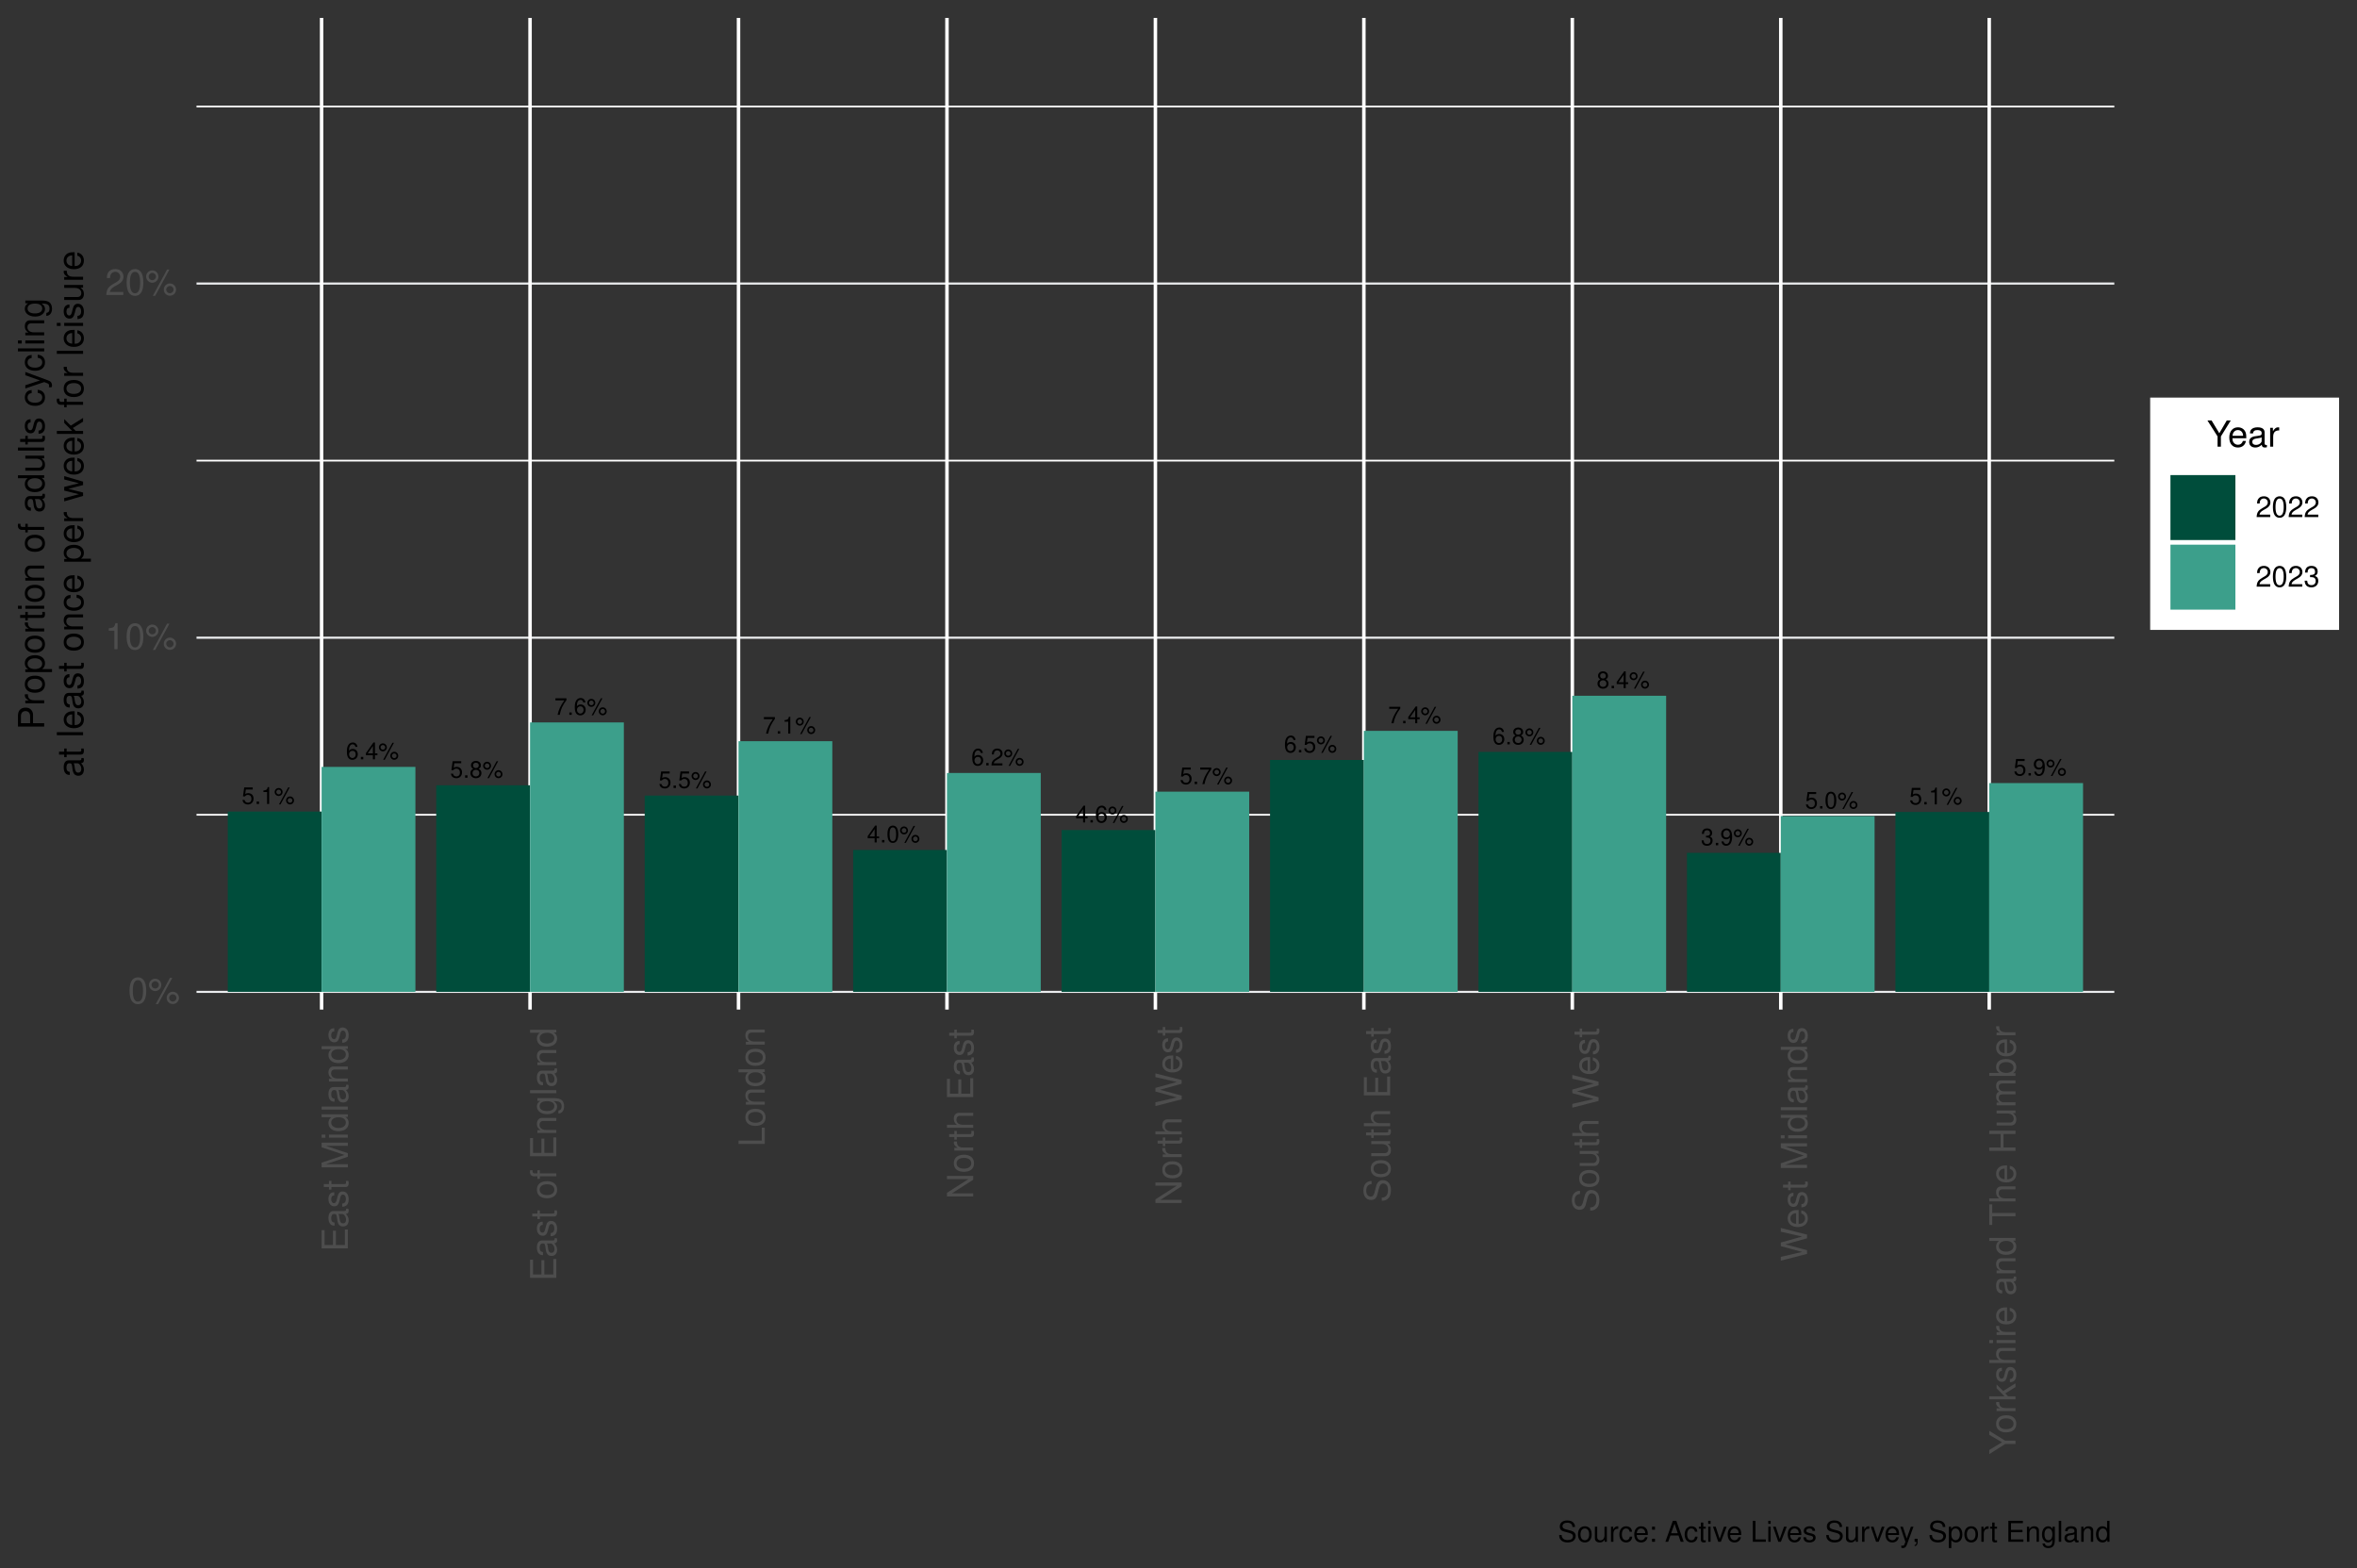 <?xml version="1.0" encoding="UTF-8"?>
<svg xmlns="http://www.w3.org/2000/svg" xmlns:xlink="http://www.w3.org/1999/xlink" width="720pt" height="479pt" viewBox="0 0 720 479" version="1.1">
<rect x="0" y="0" width="720" height="479" fill="#333333" stroke="none"/>
<defs>
<g>
<symbol overflow="visible" id="glyph0-0">
<path style="stroke:none;" d=""/>
</symbol>
<symbol overflow="visible" id="glyph0-1">
<path style="stroke:none;" d="M 3.391 -5.047 L 0.781 -5.047 L 0.406 -2.297 L 0.984 -2.297 C 1.266 -2.641 1.516 -2.766 1.906 -2.766 C 2.594 -2.766 3 -2.297 3 -1.562 C 3 -0.828 2.594 -0.391 1.906 -0.391 C 1.359 -0.391 1.031 -0.672 0.875 -1.234 L 0.25 -1.234 C 0.328 -0.828 0.406 -0.625 0.547 -0.438 C 0.844 -0.062 1.344 0.156 1.922 0.156 C 2.938 0.156 3.641 -0.578 3.641 -1.641 C 3.641 -2.641 2.984 -3.312 2.016 -3.312 C 1.656 -3.312 1.375 -3.234 1.094 -3.016 L 1.281 -4.422 L 3.391 -4.422 Z M 3.391 -5.047 "/>
</symbol>
<symbol overflow="visible" id="glyph0-2">
<path style="stroke:none;" d="M 1.359 -0.734 L 0.625 -0.734 L 0.625 0 L 1.359 0 Z M 1.359 -0.734 "/>
</symbol>
<symbol overflow="visible" id="glyph0-3">
<path style="stroke:none;" d="M 1.844 -3.656 L 1.844 0 L 2.469 0 L 2.469 -5.141 L 2.047 -5.141 C 1.828 -4.344 1.688 -4.25 0.719 -4.109 L 0.719 -3.656 Z M 1.844 -3.656 "/>
</symbol>
<symbol overflow="visible" id="glyph0-4">
<path style="stroke:none;" d="M 1.422 -4.875 C 0.75 -4.875 0.203 -4.328 0.203 -3.656 C 0.203 -2.984 0.75 -2.438 1.422 -2.438 C 2.078 -2.438 2.625 -2.984 2.625 -3.641 C 2.625 -4.328 2.094 -4.875 1.422 -4.875 Z M 1.422 -4.375 C 1.812 -4.375 2.141 -4.047 2.141 -3.641 C 2.141 -3.25 1.812 -2.938 1.422 -2.938 C 1.031 -2.938 0.703 -3.25 0.703 -3.656 C 0.703 -4.047 1.016 -4.375 1.422 -4.375 Z M 4.328 -5.047 L 1.516 0.141 L 1.984 0.141 L 4.797 -5.047 Z M 4.891 -2.297 C 4.219 -2.297 3.688 -1.75 3.688 -1.078 C 3.688 -0.406 4.219 0.141 4.891 0.141 C 5.562 0.141 6.109 -0.406 6.109 -1.062 C 6.109 -1.75 5.578 -2.297 4.891 -2.297 Z M 4.891 -1.797 C 5.297 -1.797 5.609 -1.469 5.609 -1.062 C 5.609 -0.688 5.297 -0.359 4.891 -0.359 C 4.5 -0.359 4.172 -0.688 4.172 -1.078 C 4.172 -1.469 4.5 -1.797 4.891 -1.797 Z M 4.891 -1.797 "/>
</symbol>
<symbol overflow="visible" id="glyph0-5">
<path style="stroke:none;" d="M 3.547 -3.797 C 3.422 -4.641 2.875 -5.141 2.109 -5.141 C 1.562 -5.141 1.062 -4.875 0.766 -4.406 C 0.438 -3.906 0.312 -3.281 0.312 -2.344 C 0.312 -1.484 0.422 -0.938 0.734 -0.469 C 1 -0.062 1.438 0.156 2 0.156 C 2.953 0.156 3.641 -0.547 3.641 -1.562 C 3.641 -2.5 3 -3.172 2.109 -3.172 C 1.609 -3.172 1.219 -2.984 0.953 -2.609 C 0.953 -3.875 1.344 -4.578 2.062 -4.578 C 2.516 -4.578 2.812 -4.297 2.922 -3.797 Z M 2.031 -2.609 C 2.625 -2.609 3 -2.188 3 -1.5 C 3 -0.859 2.578 -0.391 2 -0.391 C 1.422 -0.391 0.984 -0.875 0.984 -1.531 C 0.984 -2.172 1.406 -2.609 2.031 -2.609 Z M 2.031 -2.609 "/>
</symbol>
<symbol overflow="visible" id="glyph0-6">
<path style="stroke:none;" d="M 2.328 -1.25 L 2.328 0 L 2.953 0 L 2.953 -1.25 L 3.703 -1.25 L 3.703 -1.812 L 2.953 -1.812 L 2.953 -5.141 L 2.484 -5.141 L 0.203 -1.906 L 0.203 -1.25 Z M 2.328 -1.812 L 0.75 -1.812 L 2.328 -4.078 Z M 2.328 -1.812 "/>
</symbol>
<symbol overflow="visible" id="glyph0-7">
<path style="stroke:none;" d="M 2.781 -2.703 C 3.312 -3.031 3.469 -3.281 3.469 -3.766 C 3.469 -4.578 2.844 -5.141 1.953 -5.141 C 1.062 -5.141 0.438 -4.578 0.438 -3.781 C 0.438 -3.281 0.609 -3.031 1.125 -2.703 C 0.547 -2.422 0.266 -2 0.266 -1.422 C 0.266 -0.484 0.953 0.156 1.953 0.156 C 2.953 0.156 3.641 -0.484 3.641 -1.422 C 3.641 -2 3.359 -2.422 2.781 -2.703 Z M 1.953 -4.578 C 2.484 -4.578 2.828 -4.266 2.828 -3.75 C 2.828 -3.266 2.484 -2.953 1.953 -2.953 C 1.422 -2.953 1.078 -3.266 1.078 -3.766 C 1.078 -4.266 1.422 -4.578 1.953 -4.578 Z M 1.953 -2.422 C 2.578 -2.422 3 -2.016 3 -1.422 C 3 -0.797 2.594 -0.391 1.938 -0.391 C 1.328 -0.391 0.906 -0.812 0.906 -1.406 C 0.906 -2.016 1.328 -2.422 1.953 -2.422 Z M 1.953 -2.422 "/>
</symbol>
<symbol overflow="visible" id="glyph0-8">
<path style="stroke:none;" d="M 3.703 -5.047 L 0.328 -5.047 L 0.328 -4.422 L 3.047 -4.422 C 1.844 -2.703 1.359 -1.656 0.984 0 L 1.656 0 C 1.922 -1.609 2.562 -3 3.703 -4.516 Z M 3.703 -5.047 "/>
</symbol>
<symbol overflow="visible" id="glyph0-9">
<path style="stroke:none;" d="M 1.953 -5.141 C 1.484 -5.141 1.062 -4.922 0.797 -4.578 C 0.469 -4.125 0.312 -3.438 0.312 -2.484 C 0.312 -0.75 0.875 0.156 1.953 0.156 C 3.016 0.156 3.609 -0.75 3.609 -2.453 C 3.609 -3.438 3.453 -4.109 3.109 -4.578 C 2.844 -4.938 2.438 -5.141 1.953 -5.141 Z M 1.953 -4.578 C 2.625 -4.578 2.969 -3.891 2.969 -2.5 C 2.969 -1.031 2.641 -0.359 1.938 -0.359 C 1.281 -0.359 0.953 -1.062 0.953 -2.484 C 0.953 -3.891 1.281 -4.578 1.953 -4.578 Z M 1.953 -4.578 "/>
</symbol>
<symbol overflow="visible" id="glyph0-10">
<path style="stroke:none;" d="M 3.594 -0.625 L 0.953 -0.625 C 1.016 -1.047 1.234 -1.312 1.859 -1.688 L 2.562 -2.094 C 3.266 -2.484 3.641 -3 3.641 -3.641 C 3.641 -4.062 3.469 -4.469 3.156 -4.734 C 2.859 -5.016 2.5 -5.141 2.016 -5.141 C 1.375 -5.141 0.906 -4.906 0.625 -4.469 C 0.453 -4.203 0.375 -3.875 0.359 -3.359 L 0.984 -3.359 C 1 -3.719 1.047 -3.922 1.125 -4.094 C 1.297 -4.406 1.625 -4.594 2 -4.594 C 2.562 -4.594 3 -4.188 3 -3.625 C 3 -3.219 2.766 -2.859 2.312 -2.609 L 1.656 -2.219 C 0.609 -1.609 0.297 -1.125 0.234 0 L 3.594 0 Z M 3.594 -0.625 "/>
</symbol>
<symbol overflow="visible" id="glyph0-11">
<path style="stroke:none;" d="M 1.578 -2.375 L 1.906 -2.375 C 2.594 -2.375 2.953 -2.047 2.953 -1.422 C 2.953 -0.781 2.562 -0.391 1.922 -0.391 C 1.234 -0.391 0.891 -0.734 0.859 -1.5 L 0.234 -1.5 C 0.25 -1.078 0.328 -0.812 0.453 -0.578 C 0.719 -0.078 1.203 0.156 1.891 0.156 C 2.922 0.156 3.594 -0.469 3.594 -1.438 C 3.594 -2.094 3.344 -2.453 2.75 -2.656 C 3.219 -2.844 3.453 -3.203 3.453 -3.719 C 3.453 -4.609 2.875 -5.141 1.906 -5.141 C 0.891 -5.141 0.359 -4.578 0.328 -3.484 L 0.953 -3.484 C 0.969 -3.797 1 -3.969 1.078 -4.125 C 1.219 -4.422 1.531 -4.594 1.922 -4.594 C 2.469 -4.594 2.812 -4.266 2.812 -3.703 C 2.812 -3.344 2.688 -3.125 2.406 -3 C 2.234 -2.922 2 -2.906 1.578 -2.891 Z M 1.578 -2.375 "/>
</symbol>
<symbol overflow="visible" id="glyph0-12">
<path style="stroke:none;" d="M 0.375 -1.172 C 0.5 -0.328 1.031 0.156 1.812 0.156 C 2.375 0.156 2.859 -0.109 3.156 -0.562 C 3.469 -1.078 3.625 -1.703 3.625 -2.625 C 3.625 -3.5 3.484 -4.047 3.188 -4.5 C 2.922 -4.922 2.469 -5.141 1.922 -5.141 C 0.953 -5.141 0.266 -4.422 0.266 -3.422 C 0.266 -2.484 0.906 -1.812 1.812 -1.812 C 2.297 -1.812 2.656 -1.984 2.969 -2.375 C 2.969 -1.094 2.562 -0.391 1.844 -0.391 C 1.406 -0.391 1.109 -0.672 1 -1.172 Z M 1.906 -4.594 C 2.5 -4.594 2.938 -4.109 2.938 -3.438 C 2.938 -2.812 2.516 -2.375 1.891 -2.375 C 1.281 -2.375 0.906 -2.797 0.906 -3.469 C 0.906 -4.125 1.328 -4.594 1.906 -4.594 Z M 1.906 -4.594 "/>
</symbol>
<symbol overflow="visible" id="glyph1-0">
<path style="stroke:none;" d=""/>
</symbol>
<symbol overflow="visible" id="glyph1-1">
<path style="stroke:none;" d="M 3.031 -7.953 C 2.297 -7.953 1.641 -7.625 1.234 -7.078 C 0.719 -6.375 0.469 -5.328 0.469 -3.844 C 0.469 -1.172 1.359 0.25 3.031 0.25 C 4.672 0.25 5.578 -1.172 5.578 -3.781 C 5.578 -5.328 5.328 -6.359 4.812 -7.078 C 4.406 -7.641 3.766 -7.953 3.031 -7.953 Z M 3.031 -7.094 C 4.062 -7.094 4.594 -6.031 4.594 -3.875 C 4.594 -1.609 4.078 -0.547 3 -0.547 C 1.984 -0.547 1.469 -1.656 1.469 -3.844 C 1.469 -6.031 1.984 -7.094 3.031 -7.094 Z M 3.031 -7.094 "/>
</symbol>
<symbol overflow="visible" id="glyph1-2">
<path style="stroke:none;" d="M 2.188 -7.531 C 1.156 -7.531 0.312 -6.688 0.312 -5.656 C 0.312 -4.625 1.156 -3.766 2.203 -3.766 C 3.219 -3.766 4.062 -4.625 4.062 -5.625 C 4.062 -6.703 3.25 -7.531 2.188 -7.531 Z M 2.188 -6.766 C 2.812 -6.766 3.312 -6.266 3.312 -5.641 C 3.312 -5.031 2.812 -4.547 2.203 -4.547 C 1.578 -4.547 1.078 -5.031 1.078 -5.656 C 1.078 -6.266 1.578 -6.766 2.188 -6.766 Z M 6.703 -7.797 L 2.359 0.219 L 3.078 0.219 L 7.422 -7.797 Z M 7.562 -3.547 C 6.531 -3.547 5.703 -2.703 5.703 -1.672 C 5.703 -0.625 6.531 0.203 7.578 0.203 C 8.609 0.203 9.453 -0.625 9.453 -1.656 C 9.453 -2.703 8.625 -3.547 7.562 -3.547 Z M 7.562 -2.766 C 8.188 -2.766 8.688 -2.281 8.688 -1.656 C 8.688 -1.062 8.188 -0.562 7.578 -0.562 C 6.953 -0.562 6.453 -1.062 6.453 -1.672 C 6.453 -2.281 6.953 -2.766 7.562 -2.766 Z M 7.562 -2.766 "/>
</symbol>
<symbol overflow="visible" id="glyph1-3">
<path style="stroke:none;" d="M 2.844 -5.672 L 2.844 0 L 3.812 0 L 3.812 -7.953 L 3.172 -7.953 C 2.844 -6.734 2.625 -6.562 1.125 -6.375 L 1.125 -5.672 Z M 2.844 -5.672 "/>
</symbol>
<symbol overflow="visible" id="glyph1-4">
<path style="stroke:none;" d="M 5.562 -0.953 L 1.469 -0.953 C 1.562 -1.609 1.906 -2.031 2.875 -2.625 L 3.969 -3.234 C 5.062 -3.844 5.625 -4.656 5.625 -5.625 C 5.625 -6.297 5.359 -6.906 4.891 -7.344 C 4.438 -7.75 3.859 -7.953 3.125 -7.953 C 2.141 -7.953 1.391 -7.594 0.969 -6.922 C 0.688 -6.5 0.578 -6 0.547 -5.203 L 1.516 -5.203 C 1.547 -5.734 1.609 -6.062 1.75 -6.328 C 2 -6.812 2.516 -7.109 3.094 -7.109 C 3.969 -7.109 4.625 -6.469 4.625 -5.609 C 4.625 -4.969 4.266 -4.422 3.578 -4.031 L 2.562 -3.438 C 0.938 -2.5 0.469 -1.75 0.375 -0.016 L 5.562 -0.016 Z M 5.562 -0.953 "/>
</symbol>
<symbol overflow="visible" id="glyph1-5">
<path style="stroke:none;" d="M 4.25 -3.141 L 7.266 -8.016 L 6.047 -8.016 L 3.766 -4.109 L 1.406 -8.016 L 0.141 -8.016 L 3.234 -3.141 L 3.234 0 L 4.25 0 Z M 4.25 -3.141 "/>
</symbol>
<symbol overflow="visible" id="glyph1-6">
<path style="stroke:none;" d="M 5.641 -2.578 C 5.641 -3.453 5.578 -3.984 5.406 -4.406 C 5.031 -5.359 4.156 -5.922 3.078 -5.922 C 1.469 -5.922 0.438 -4.703 0.438 -2.812 C 0.438 -0.906 1.438 0.25 3.062 0.25 C 4.375 0.25 5.297 -0.5 5.516 -1.75 L 4.594 -1.75 C 4.344 -0.984 3.828 -0.594 3.094 -0.594 C 2.516 -0.594 2.016 -0.859 1.703 -1.344 C 1.484 -1.672 1.406 -2 1.391 -2.578 Z M 1.422 -3.328 C 1.5 -4.391 2.141 -5.078 3.062 -5.078 C 4 -5.078 4.656 -4.359 4.656 -3.328 Z M 1.422 -3.328 "/>
</symbol>
<symbol overflow="visible" id="glyph1-7">
<path style="stroke:none;" d="M 5.891 -0.531 C 5.781 -0.516 5.734 -0.516 5.688 -0.516 C 5.375 -0.516 5.188 -0.688 5.188 -0.969 L 5.188 -4.359 C 5.188 -5.375 4.438 -5.922 3.031 -5.922 C 2.172 -5.922 1.5 -5.688 1.109 -5.266 C 0.844 -4.969 0.734 -4.625 0.719 -4.062 L 1.641 -4.062 C 1.719 -4.766 2.141 -5.078 2.984 -5.078 C 3.828 -5.078 4.281 -4.781 4.281 -4.219 L 4.281 -3.984 C 4.266 -3.594 4.062 -3.438 3.328 -3.344 C 2.031 -3.172 1.828 -3.141 1.469 -2.984 C 0.797 -2.703 0.469 -2.203 0.469 -1.453 C 0.469 -0.406 1.188 0.25 2.359 0.25 C 3.078 0.25 3.656 0 4.312 -0.594 C 4.375 0 4.656 0.25 5.266 0.25 C 5.453 0.25 5.578 0.234 5.891 0.156 Z M 4.281 -1.812 C 4.281 -1.5 4.188 -1.312 3.922 -1.062 C 3.547 -0.719 3.094 -0.547 2.547 -0.547 C 1.844 -0.547 1.422 -0.891 1.422 -1.469 C 1.422 -2.078 1.812 -2.391 2.812 -2.531 C 3.781 -2.656 3.969 -2.703 4.281 -2.844 Z M 4.281 -1.812 "/>
</symbol>
<symbol overflow="visible" id="glyph1-8">
<path style="stroke:none;" d="M 0.766 -5.766 L 0.766 0 L 1.688 0 L 1.688 -2.984 C 1.688 -4.375 2.266 -5 3.531 -4.969 L 3.531 -5.891 C 3.375 -5.922 3.281 -5.922 3.172 -5.922 C 2.578 -5.922 2.141 -5.578 1.609 -4.719 L 1.609 -5.766 Z M 0.766 -5.766 "/>
</symbol>
<symbol overflow="visible" id="glyph2-0">
<path style="stroke:none;" d=""/>
</symbol>
<symbol overflow="visible" id="glyph2-1">
<path style="stroke:none;" d="M -3.656 -2.016 L -3.656 -6.375 L -4.547 -6.375 L -4.547 -2.016 L -7.109 -2.016 L -7.109 -6.547 L -8.016 -6.547 L -8.016 -0.984 L 0 -0.984 L 0 -6.75 L -0.906 -6.75 L -0.906 -2.016 Z M -3.656 -2.016 "/>
</symbol>
<symbol overflow="visible" id="glyph2-2">
<path style="stroke:none;" d="M -0.531 -5.891 C -0.516 -5.781 -0.516 -5.734 -0.516 -5.688 C -0.516 -5.375 -0.688 -5.188 -0.969 -5.188 L -4.359 -5.188 C -5.375 -5.188 -5.922 -4.438 -5.922 -3.031 C -5.922 -2.172 -5.688 -1.5 -5.266 -1.109 C -4.969 -0.844 -4.625 -0.734 -4.062 -0.719 L -4.062 -1.641 C -4.766 -1.719 -5.078 -2.141 -5.078 -2.984 C -5.078 -3.828 -4.781 -4.281 -4.219 -4.281 L -3.984 -4.281 C -3.594 -4.266 -3.438 -4.062 -3.344 -3.328 C -3.172 -2.031 -3.141 -1.828 -2.984 -1.469 C -2.703 -0.797 -2.203 -0.469 -1.453 -0.469 C -0.406 -0.469 0.25 -1.188 0.25 -2.359 C 0.25 -3.078 0 -3.656 -0.594 -4.312 C 0 -4.375 0.25 -4.656 0.25 -5.266 C 0.25 -5.453 0.234 -5.578 0.156 -5.891 Z M -1.812 -4.281 C -1.5 -4.281 -1.312 -4.188 -1.062 -3.922 C -0.719 -3.547 -0.547 -3.094 -0.547 -2.547 C -0.547 -1.844 -0.891 -1.422 -1.469 -1.422 C -2.078 -1.422 -2.391 -1.812 -2.531 -2.812 C -2.656 -3.781 -2.703 -3.969 -2.844 -4.281 Z M -1.812 -4.281 "/>
</symbol>
<symbol overflow="visible" id="glyph2-3">
<path style="stroke:none;" d="M -4.156 -4.812 C -5.297 -4.812 -5.922 -4.062 -5.922 -2.734 C -5.922 -1.391 -5.234 -0.516 -4.172 -0.516 C -3.266 -0.516 -2.844 -0.984 -2.516 -2.344 L -2.297 -3.203 C -2.141 -3.844 -1.906 -4.094 -1.5 -4.094 C -0.953 -4.094 -0.594 -3.547 -0.594 -2.75 C -0.594 -2.25 -0.734 -1.844 -0.984 -1.609 C -1.141 -1.469 -1.312 -1.391 -1.719 -1.344 L -1.719 -0.375 C -0.391 -0.422 0.25 -1.172 0.25 -2.672 C 0.25 -4.125 -0.469 -5.047 -1.578 -5.047 C -2.438 -5.047 -2.906 -4.562 -3.172 -3.422 L -3.391 -2.547 C -3.562 -1.797 -3.812 -1.469 -4.219 -1.469 C -4.75 -1.469 -5.078 -1.953 -5.078 -2.688 C -5.078 -3.438 -4.766 -3.828 -4.156 -3.844 Z M -4.156 -4.812 "/>
</symbol>
<symbol overflow="visible" id="glyph2-4">
<path style="stroke:none;" d="M -5.766 -2.797 L -5.766 -1.844 L -7.344 -1.844 L -7.344 -0.938 L -5.766 -0.938 L -5.766 -0.156 L -5.016 -0.156 L -5.016 -0.938 L -0.656 -0.938 C -0.062 -0.938 0.25 -1.328 0.25 -2.047 C 0.25 -2.281 0.234 -2.484 0.172 -2.797 L -0.594 -2.797 C -0.562 -2.656 -0.547 -2.547 -0.547 -2.359 C -0.547 -1.953 -0.656 -1.844 -1.062 -1.844 L -5.016 -1.844 L -5.016 -2.797 Z M -5.766 -2.797 "/>
</symbol>
<symbol overflow="visible" id="glyph2-5">
<path style="stroke:none;" d=""/>
</symbol>
<symbol overflow="visible" id="glyph2-6">
<path style="stroke:none;" d="M 0 -5.141 L -6.719 -7.406 L 0 -7.406 L 0 -8.375 L -8.016 -8.375 L -8.016 -6.953 L -1.031 -4.625 L -8.016 -2.25 L -8.016 -0.828 L 0 -0.828 L 0 -1.797 L -6.719 -1.797 L 0 -4.062 Z M 0 -5.141 "/>
</symbol>
<symbol overflow="visible" id="glyph2-7">
<path style="stroke:none;" d="M -5.766 -1.656 L -5.766 -0.734 L 0 -0.734 L 0 -1.656 Z M -8.016 -1.656 L -8.016 -0.719 L -6.859 -0.719 L -6.859 -1.656 Z M -8.016 -1.656 "/>
</symbol>
<symbol overflow="visible" id="glyph2-8">
<path style="stroke:none;" d="M -8.016 -5.438 L -8.016 -4.531 L -5.031 -4.531 C -5.625 -4.141 -5.922 -3.531 -5.922 -2.766 C -5.922 -1.266 -4.734 -0.281 -2.891 -0.281 C -0.953 -0.281 0.25 -1.234 0.25 -2.797 C 0.25 -3.594 -0.047 -4.141 -0.766 -4.625 L 0 -4.625 L 0 -5.438 Z M -5.078 -2.922 C -5.078 -3.906 -4.203 -4.531 -2.812 -4.531 C -1.484 -4.531 -0.609 -3.891 -0.609 -2.922 C -0.609 -1.906 -1.5 -1.25 -2.844 -1.25 C -4.188 -1.25 -5.078 -1.906 -5.078 -2.922 Z M -5.078 -2.922 "/>
</symbol>
<symbol overflow="visible" id="glyph2-9">
<path style="stroke:none;" d="M -8.016 -1.672 L -8.016 -0.75 L 0 -0.75 L 0 -1.672 Z M -8.016 -1.672 "/>
</symbol>
<symbol overflow="visible" id="glyph2-10">
<path style="stroke:none;" d="M -5.766 -0.766 L 0 -0.766 L 0 -1.688 L -3.172 -1.688 C -4.359 -1.688 -5.125 -2.312 -5.125 -3.25 C -5.125 -3.984 -4.688 -4.438 -4 -4.438 L 0 -4.438 L 0 -5.359 L -4.359 -5.359 C -5.312 -5.359 -5.922 -4.641 -5.922 -3.531 C -5.922 -2.672 -5.594 -2.125 -4.797 -1.609 L -5.766 -1.609 Z M -5.766 -0.766 "/>
</symbol>
<symbol overflow="visible" id="glyph2-11">
<path style="stroke:none;" d="M -5.922 -2.984 C -5.922 -1.359 -4.781 -0.391 -2.844 -0.391 C -0.891 -0.391 0.25 -1.359 0.25 -3 C 0.25 -4.625 -0.906 -5.609 -2.797 -5.609 C -4.797 -5.609 -5.922 -4.656 -5.922 -2.984 Z M -5.078 -3 C -5.078 -4.031 -4.234 -4.656 -2.812 -4.656 C -1.438 -4.656 -0.594 -4.016 -0.594 -3 C -0.594 -1.984 -1.438 -1.359 -2.844 -1.359 C -4.234 -1.359 -5.078 -1.984 -5.078 -3 Z M -5.078 -3 "/>
</symbol>
<symbol overflow="visible" id="glyph2-12">
<path style="stroke:none;" d="M -5.766 -2.844 L -5.766 -1.875 L -6.672 -1.875 C -7.047 -1.875 -7.25 -2.094 -7.25 -2.516 C -7.25 -2.594 -7.25 -2.625 -7.234 -2.844 L -8 -2.844 C -8.047 -2.625 -8.047 -2.516 -8.047 -2.328 C -8.047 -1.469 -7.562 -0.969 -6.75 -0.969 L -5.766 -0.969 L -5.766 -0.203 L -5.016 -0.203 L -5.016 -0.969 L 0 -0.969 L 0 -1.875 L -5.016 -1.875 L -5.016 -2.844 Z M -5.766 -2.844 "/>
</symbol>
<symbol overflow="visible" id="glyph2-13">
<path style="stroke:none;" d="M -5.766 -4.438 L -4.922 -4.438 C -5.625 -3.984 -5.922 -3.469 -5.922 -2.75 C -5.922 -1.359 -4.625 -0.391 -2.781 -0.391 C -1.812 -0.391 -1.109 -0.609 -0.531 -1.109 C -0.016 -1.547 0.25 -2.094 0.25 -2.688 C 0.25 -3.375 -0.062 -3.875 -0.781 -4.359 L -0.484 -4.359 C 1.062 -4.359 1.625 -3.922 1.625 -2.781 C 1.625 -2 1.312 -1.594 0.656 -1.5 L 0.656 -0.578 C 1.734 -0.656 2.391 -1.5 2.391 -2.766 C 2.391 -3.609 2.125 -4.312 1.656 -4.688 C 1.125 -5.125 0.406 -5.297 -0.953 -5.297 L -5.766 -5.297 Z M -5.078 -2.844 C -5.078 -3.812 -4.266 -4.359 -2.812 -4.359 C -1.406 -4.359 -0.594 -3.797 -0.594 -2.844 C -0.594 -1.891 -1.422 -1.344 -2.844 -1.344 C -4.25 -1.344 -5.078 -1.891 -5.078 -2.844 Z M -5.078 -2.844 "/>
</symbol>
<symbol overflow="visible" id="glyph2-14">
<path style="stroke:none;" d="M -8.016 -1.906 L -8.016 -0.875 L 0 -0.875 L 0 -5.859 L -0.906 -5.859 L -0.906 -1.906 Z M -8.016 -1.906 "/>
</symbol>
<symbol overflow="visible" id="glyph2-15">
<path style="stroke:none;" d="M -8.016 -7.109 L -8.016 -6.141 L -1.469 -6.141 L -8.016 -1.953 L -8.016 -0.844 L 0 -0.844 L 0 -1.797 L -6.5 -1.797 L 0 -5.953 L 0 -7.109 Z M -8.016 -7.109 "/>
</symbol>
<symbol overflow="visible" id="glyph2-16">
<path style="stroke:none;" d="M -5.766 -0.766 L 0 -0.766 L 0 -1.688 L -2.984 -1.688 C -4.375 -1.688 -5 -2.266 -4.969 -3.531 L -5.891 -3.531 C -5.922 -3.375 -5.922 -3.281 -5.922 -3.172 C -5.922 -2.578 -5.578 -2.141 -4.719 -1.609 L -5.766 -1.609 Z M -5.766 -0.766 "/>
</symbol>
<symbol overflow="visible" id="glyph2-17">
<path style="stroke:none;" d="M -8.016 -0.766 L 0 -0.766 L 0 -1.688 L -3.172 -1.688 C -4.359 -1.688 -5.125 -2.297 -5.125 -3.25 C -5.125 -3.547 -5.031 -3.844 -4.875 -4.062 C -4.672 -4.328 -4.406 -4.438 -4 -4.438 L 0 -4.438 L 0 -5.344 L -4.359 -5.344 C -5.328 -5.344 -5.922 -4.656 -5.922 -3.531 C -5.922 -2.719 -5.672 -2.219 -4.969 -1.688 L -8.016 -1.688 Z M -8.016 -0.766 "/>
</symbol>
<symbol overflow="visible" id="glyph2-18">
<path style="stroke:none;" d="M 0 -8.188 L -8.016 -10.219 L -8.016 -9.078 L -1.5 -7.594 L -8.016 -5.781 L -8.016 -4.672 L -1.5 -2.891 L -8.016 -1.391 L -8.016 -0.234 L 0 -2.297 L 0 -3.422 L -6.594 -5.219 L 0 -7.062 Z M 0 -8.188 "/>
</symbol>
<symbol overflow="visible" id="glyph2-19">
<path style="stroke:none;" d="M -2.578 -5.641 C -3.453 -5.641 -3.984 -5.578 -4.406 -5.406 C -5.359 -5.031 -5.922 -4.156 -5.922 -3.078 C -5.922 -1.469 -4.703 -0.438 -2.812 -0.438 C -0.906 -0.438 0.25 -1.438 0.25 -3.062 C 0.25 -4.375 -0.5 -5.297 -1.75 -5.516 L -1.75 -4.594 C -0.984 -4.344 -0.594 -3.828 -0.594 -3.094 C -0.594 -2.516 -0.859 -2.016 -1.344 -1.703 C -1.672 -1.484 -2 -1.406 -2.578 -1.391 Z M -3.328 -1.422 C -4.391 -1.5 -5.078 -2.141 -5.078 -3.062 C -5.078 -4 -4.359 -4.656 -3.328 -4.656 Z M -3.328 -1.422 "/>
</symbol>
<symbol overflow="visible" id="glyph2-20">
<path style="stroke:none;" d="M -5.672 -6.562 C -6.219 -6.562 -6.375 -6.516 -6.75 -6.344 C -7.672 -5.906 -8.156 -4.969 -8.156 -3.625 C -8.156 -1.859 -7.25 -0.766 -5.797 -0.766 C -4.812 -0.766 -4.203 -1.281 -3.922 -2.344 L -3.406 -4.328 C -3.141 -5.359 -2.734 -5.812 -2.094 -5.812 C -1.672 -5.812 -1.234 -5.578 -0.984 -5.234 C -0.766 -4.922 -0.656 -4.406 -0.656 -3.766 C -0.656 -2.875 -0.859 -2.297 -1.312 -1.906 C -1.672 -1.609 -2.062 -1.484 -2.547 -1.5 L -2.547 -0.531 C -1.812 -0.531 -1.328 -0.688 -0.891 -1 C -0.125 -1.547 0.25 -2.469 0.25 -3.703 C 0.25 -4.656 0.031 -5.438 -0.359 -5.953 C -0.797 -6.484 -1.5 -6.828 -2.203 -6.828 C -3.188 -6.828 -3.922 -6.219 -4.219 -5.125 L -4.75 -3.109 C -5.016 -2.141 -5.328 -1.797 -5.938 -1.797 C -6.75 -1.797 -7.297 -2.516 -7.297 -3.594 C -7.297 -4.859 -6.719 -5.578 -5.672 -5.594 Z M -5.672 -6.562 "/>
</symbol>
<symbol overflow="visible" id="glyph2-21">
<path style="stroke:none;" d="M 0 -5.297 L -5.766 -5.297 L -5.766 -4.391 L -2.5 -4.391 C -1.312 -4.391 -0.547 -3.766 -0.547 -2.812 C -0.547 -2.094 -0.984 -1.625 -1.688 -1.625 L -5.766 -1.625 L -5.766 -0.719 L -1.312 -0.719 C -0.359 -0.719 0.25 -1.438 0.25 -2.547 C 0.25 -3.406 -0.047 -3.938 -0.797 -4.484 L 0 -4.484 Z M 0 -5.297 "/>
</symbol>
<symbol overflow="visible" id="glyph2-22">
<path style="stroke:none;" d="M -3.141 -4.25 L -8.016 -7.266 L -8.016 -6.047 L -4.109 -3.766 L -8.016 -1.406 L -8.016 -0.141 L -3.141 -3.234 L 0 -3.234 L 0 -4.25 Z M -3.141 -4.25 "/>
</symbol>
<symbol overflow="visible" id="glyph2-23">
<path style="stroke:none;" d="M -8.016 -1.547 L -8.016 -0.641 L 0 -0.641 L 0 -1.547 L -2.25 -1.547 L -3.125 -2.438 L 0 -4.391 L 0 -5.516 L -3.766 -3.172 L -5.766 -5.172 L -5.766 -4 L -3.328 -1.547 Z M -8.016 -1.547 "/>
</symbol>
<symbol overflow="visible" id="glyph2-24">
<path style="stroke:none;" d="M -7.109 -3.891 L -7.109 -6.516 L -8.016 -6.516 L -8.016 -0.234 L -7.109 -0.234 L -7.109 -2.875 L 0 -2.875 L 0 -3.891 Z M -7.109 -3.891 "/>
</symbol>
<symbol overflow="visible" id="glyph2-25">
<path style="stroke:none;" d="M -3.656 -6.062 L 0 -6.062 L 0 -7.078 L -8.016 -7.078 L -8.016 -6.062 L -4.547 -6.062 L -4.547 -1.938 L -8.016 -1.938 L -8.016 -0.906 L 0 -0.906 L 0 -1.938 L -3.656 -1.938 Z M -3.656 -6.062 "/>
</symbol>
<symbol overflow="visible" id="glyph2-26">
<path style="stroke:none;" d="M -5.766 -0.766 L 0 -0.766 L 0 -1.688 L -3.625 -1.688 C -4.453 -1.688 -5.125 -2.297 -5.125 -3.047 C -5.125 -3.734 -4.703 -4.109 -3.969 -4.109 L 0 -4.109 L 0 -5.031 L -3.625 -5.031 C -4.453 -5.031 -5.125 -5.641 -5.125 -6.391 C -5.125 -7.062 -4.703 -7.453 -3.969 -7.453 L 0 -7.453 L 0 -8.375 L -4.328 -8.375 C -5.359 -8.375 -5.922 -7.781 -5.922 -6.703 C -5.922 -5.938 -5.703 -5.484 -5.047 -4.938 C -5.672 -4.594 -5.922 -4.141 -5.922 -3.391 C -5.922 -2.625 -5.641 -2.094 -4.953 -1.609 L -5.766 -1.609 Z M -5.766 -0.766 "/>
</symbol>
<symbol overflow="visible" id="glyph2-27">
<path style="stroke:none;" d="M -8.016 -0.594 L 0 -0.594 L 0 -1.422 L -0.734 -1.422 C -0.062 -1.859 0.25 -2.438 0.25 -3.25 C 0.25 -4.766 -0.984 -5.75 -2.906 -5.75 C -4.781 -5.75 -5.922 -4.812 -5.922 -3.281 C -5.922 -2.5 -5.625 -1.938 -4.984 -1.5 L -8.016 -1.5 Z M -5.078 -3.109 C -5.078 -4.141 -4.188 -4.797 -2.812 -4.797 C -1.5 -4.797 -0.609 -4.109 -0.609 -3.109 C -0.609 -2.141 -1.484 -1.5 -2.844 -1.5 C -4.188 -1.5 -5.078 -2.141 -5.078 -3.109 Z M -5.078 -3.109 "/>
</symbol>
<symbol overflow="visible" id="glyph2-28">
<path style="stroke:none;" d="M -3.406 -2.031 L -3.406 -4.547 C -3.406 -5.172 -3.594 -5.672 -3.969 -6.094 C -4.406 -6.578 -4.922 -6.781 -5.672 -6.781 C -7.172 -6.781 -8.016 -5.891 -8.016 -4.312 L -8.016 -1 L 0 -1 L 0 -2.031 Z M -4.297 -2.031 L -7.109 -2.031 L -7.109 -4.156 C -7.109 -5.141 -6.594 -5.719 -5.703 -5.719 C -4.828 -5.719 -4.297 -5.141 -4.297 -4.156 Z M -4.297 -2.031 "/>
</symbol>
<symbol overflow="visible" id="glyph2-29">
<path style="stroke:none;" d="M 2.391 -0.594 L 2.391 -1.516 L -0.609 -1.516 C -0.016 -2 0.25 -2.547 0.25 -3.281 C 0.25 -4.781 -0.953 -5.75 -2.781 -5.75 C -4.719 -5.75 -5.922 -4.812 -5.922 -3.281 C -5.922 -2.5 -5.578 -1.875 -4.891 -1.438 L -5.766 -1.438 L -5.766 -0.594 Z M -5.078 -3.125 C -5.078 -4.141 -4.188 -4.797 -2.812 -4.797 C -1.5 -4.797 -0.609 -4.125 -0.609 -3.125 C -0.609 -2.141 -1.484 -1.516 -2.844 -1.516 C -4.188 -1.516 -5.078 -2.141 -5.078 -3.125 Z M -5.078 -3.125 "/>
</symbol>
<symbol overflow="visible" id="glyph2-30">
<path style="stroke:none;" d="M -3.828 -5.188 C -4.391 -5.141 -4.75 -5.016 -5.078 -4.797 C -5.609 -4.406 -5.922 -3.703 -5.922 -2.906 C -5.922 -1.344 -4.703 -0.344 -2.781 -0.344 C -0.922 -0.344 0.25 -1.328 0.25 -2.891 C 0.25 -4.266 -0.578 -5.141 -1.984 -5.25 L -1.984 -4.328 C -1.062 -4.172 -0.594 -3.703 -0.594 -2.922 C -0.594 -1.906 -1.422 -1.297 -2.781 -1.297 C -4.219 -1.297 -5.078 -1.891 -5.078 -2.891 C -5.078 -3.656 -4.625 -4.141 -3.828 -4.25 Z M -3.828 -5.188 "/>
</symbol>
<symbol overflow="visible" id="glyph2-31">
<path style="stroke:none;" d="M -5.766 -4.266 L -1.281 -2.672 L -5.766 -1.203 L -5.766 -0.219 L 0.016 -2.172 L 0.938 -1.812 C 1.344 -1.656 1.5 -1.469 1.5 -1.078 C 1.5 -0.922 1.469 -0.797 1.438 -0.594 L 2.25 -0.594 C 2.359 -0.781 2.391 -0.969 2.391 -1.203 C 2.391 -1.5 2.297 -1.828 2.125 -2.062 C 1.906 -2.359 1.672 -2.516 1.203 -2.688 L -5.766 -5.266 Z M -5.766 -4.266 "/>
</symbol>
<symbol overflow="visible" id="glyph2-32">
<path style="stroke:none;" d="M 0 -6.094 L -5.766 -7.781 L -5.766 -6.75 L -1.281 -5.609 L -5.766 -4.484 L -5.766 -3.359 L -1.281 -2.25 L -5.766 -1.078 L -5.766 -0.062 L 0 -1.734 L 0 -2.766 L -4.516 -3.891 L 0 -5.047 Z M 0 -6.094 "/>
</symbol>
<symbol overflow="visible" id="glyph3-0">
<path style="stroke:none;" d=""/>
</symbol>
<symbol overflow="visible" id="glyph3-1">
<path style="stroke:none;" d="M 4.453 -0.766 L 1.172 -0.766 C 1.25 -1.297 1.531 -1.625 2.297 -2.094 L 3.172 -2.594 C 4.047 -3.062 4.5 -3.719 4.5 -4.5 C 4.5 -5.031 4.281 -5.531 3.922 -5.875 C 3.547 -6.203 3.094 -6.359 2.5 -6.359 C 1.703 -6.359 1.125 -6.078 0.781 -5.531 C 0.547 -5.203 0.453 -4.797 0.438 -4.156 L 1.219 -4.156 C 1.234 -4.594 1.297 -4.844 1.406 -5.062 C 1.594 -5.438 2 -5.688 2.469 -5.688 C 3.172 -5.688 3.703 -5.172 3.703 -4.484 C 3.703 -3.969 3.406 -3.531 2.859 -3.219 L 2.047 -2.75 C 0.75 -2 0.375 -1.406 0.297 -0.016 L 4.453 -0.016 Z M 4.453 -0.766 "/>
</symbol>
<symbol overflow="visible" id="glyph3-2">
<path style="stroke:none;" d="M 2.422 -6.359 C 1.844 -6.359 1.312 -6.094 0.984 -5.672 C 0.578 -5.109 0.375 -4.25 0.375 -3.078 C 0.375 -0.938 1.078 0.203 2.422 0.203 C 3.734 0.203 4.453 -0.938 4.453 -3.031 C 4.453 -4.25 4.266 -5.078 3.859 -5.672 C 3.531 -6.109 3.016 -6.359 2.422 -6.359 Z M 2.422 -5.672 C 3.25 -5.672 3.672 -4.828 3.672 -3.094 C 3.672 -1.281 3.266 -0.438 2.406 -0.438 C 1.578 -0.438 1.172 -1.312 1.172 -3.062 C 1.172 -4.828 1.578 -5.672 2.422 -5.672 Z M 2.422 -5.672 "/>
</symbol>
<symbol overflow="visible" id="glyph3-3">
<path style="stroke:none;" d="M 1.938 -2.922 L 2.359 -2.922 C 3.203 -2.922 3.656 -2.531 3.656 -1.766 C 3.656 -0.969 3.172 -0.484 2.375 -0.484 C 1.516 -0.484 1.109 -0.922 1.062 -1.844 L 0.281 -1.844 C 0.312 -1.344 0.406 -1 0.547 -0.719 C 0.875 -0.109 1.484 0.203 2.344 0.203 C 3.625 0.203 4.453 -0.578 4.453 -1.781 C 4.453 -2.594 4.141 -3.031 3.391 -3.297 C 3.969 -3.531 4.266 -3.969 4.266 -4.609 C 4.266 -5.703 3.547 -6.359 2.359 -6.359 C 1.109 -6.359 0.438 -5.656 0.406 -4.312 L 1.188 -4.312 C 1.203 -4.703 1.234 -4.922 1.328 -5.109 C 1.5 -5.469 1.891 -5.688 2.375 -5.688 C 3.062 -5.688 3.469 -5.266 3.469 -4.578 C 3.469 -4.141 3.312 -3.859 2.969 -3.719 C 2.766 -3.625 2.484 -3.594 1.938 -3.578 Z M 1.938 -2.922 "/>
</symbol>
<symbol overflow="visible" id="glyph3-4">
<path style="stroke:none;" d="M 5.25 -4.531 C 5.25 -4.969 5.219 -5.094 5.078 -5.391 C 4.719 -6.125 3.969 -6.516 2.891 -6.516 C 1.484 -6.516 0.609 -5.797 0.609 -4.641 C 0.609 -3.859 1.031 -3.359 1.875 -3.141 L 3.469 -2.719 C 4.281 -2.5 4.641 -2.188 4.641 -1.688 C 4.641 -1.344 4.453 -0.984 4.188 -0.797 C 3.938 -0.609 3.531 -0.516 3.016 -0.516 C 2.312 -0.516 1.844 -0.688 1.531 -1.062 C 1.297 -1.344 1.188 -1.641 1.203 -2.047 L 0.422 -2.047 C 0.438 -1.453 0.547 -1.062 0.797 -0.719 C 1.234 -0.109 1.984 0.203 2.953 0.203 C 3.719 0.203 4.344 0.031 4.766 -0.297 C 5.188 -0.641 5.469 -1.203 5.469 -1.766 C 5.469 -2.547 4.969 -3.125 4.094 -3.375 L 2.484 -3.797 C 1.719 -4.016 1.438 -4.25 1.438 -4.75 C 1.438 -5.406 2 -5.828 2.875 -5.828 C 3.891 -5.828 4.453 -5.375 4.469 -4.531 Z M 5.25 -4.531 "/>
</symbol>
<symbol overflow="visible" id="glyph3-5">
<path style="stroke:none;" d="M 2.391 -4.734 C 1.094 -4.734 0.312 -3.812 0.312 -2.266 C 0.312 -0.719 1.094 0.203 2.406 0.203 C 3.703 0.203 4.484 -0.719 4.484 -2.234 C 4.484 -3.828 3.734 -4.734 2.391 -4.734 Z M 2.406 -4.062 C 3.234 -4.062 3.719 -3.391 3.719 -2.25 C 3.719 -1.156 3.203 -0.469 2.406 -0.469 C 1.578 -0.469 1.078 -1.156 1.078 -2.266 C 1.078 -3.391 1.578 -4.062 2.406 -4.062 Z M 2.406 -4.062 "/>
</symbol>
<symbol overflow="visible" id="glyph3-6">
<path style="stroke:none;" d="M 4.234 0 L 4.234 -4.609 L 3.516 -4.609 L 3.516 -2 C 3.516 -1.062 3.016 -0.438 2.25 -0.438 C 1.672 -0.438 1.297 -0.797 1.297 -1.344 L 1.297 -4.609 L 0.578 -4.609 L 0.578 -1.062 C 0.578 -0.297 1.141 0.203 2.047 0.203 C 2.719 0.203 3.156 -0.031 3.578 -0.641 L 3.578 0 Z M 4.234 0 "/>
</symbol>
<symbol overflow="visible" id="glyph3-7">
<path style="stroke:none;" d="M 0.609 -4.609 L 0.609 0 L 1.344 0 L 1.344 -2.391 C 1.359 -3.5 1.812 -4 2.828 -3.969 L 2.828 -4.719 C 2.703 -4.734 2.625 -4.734 2.547 -4.734 C 2.062 -4.734 1.703 -4.453 1.281 -3.781 L 1.281 -4.609 Z M 0.609 -4.609 "/>
</symbol>
<symbol overflow="visible" id="glyph3-8">
<path style="stroke:none;" d="M 4.141 -3.062 C 4.109 -3.516 4.016 -3.797 3.828 -4.062 C 3.516 -4.484 2.969 -4.734 2.328 -4.734 C 1.078 -4.734 0.266 -3.75 0.266 -2.219 C 0.266 -0.734 1.062 0.203 2.312 0.203 C 3.406 0.203 4.109 -0.453 4.203 -1.578 L 3.453 -1.578 C 3.328 -0.844 2.953 -0.469 2.328 -0.469 C 1.516 -0.469 1.031 -1.141 1.031 -2.219 C 1.031 -3.375 1.516 -4.062 2.312 -4.062 C 2.922 -4.062 3.312 -3.703 3.406 -3.062 Z M 4.141 -3.062 "/>
</symbol>
<symbol overflow="visible" id="glyph3-9">
<path style="stroke:none;" d="M 4.516 -2.062 C 4.516 -2.766 4.453 -3.188 4.328 -3.531 C 4.031 -4.281 3.328 -4.734 2.469 -4.734 C 1.172 -4.734 0.359 -3.766 0.359 -2.25 C 0.359 -0.719 1.141 0.203 2.453 0.203 C 3.5 0.203 4.234 -0.391 4.422 -1.406 L 3.672 -1.406 C 3.469 -0.797 3.062 -0.469 2.469 -0.469 C 2 -0.469 1.609 -0.688 1.359 -1.078 C 1.188 -1.344 1.125 -1.594 1.125 -2.062 Z M 1.141 -2.656 C 1.203 -3.516 1.719 -4.062 2.453 -4.062 C 3.203 -4.062 3.719 -3.484 3.719 -2.656 Z M 1.141 -2.656 "/>
</symbol>
<symbol overflow="visible" id="glyph3-10">
<path style="stroke:none;" d="M 1.875 -0.922 L 0.969 -0.922 L 0.969 0 L 1.875 0 Z M 1.875 -4.609 L 0.969 -4.609 L 0.969 -3.688 L 1.875 -3.688 Z M 1.875 -4.609 "/>
</symbol>
<symbol overflow="visible" id="glyph3-11">
<path style="stroke:none;" d=""/>
</symbol>
<symbol overflow="visible" id="glyph3-12">
<path style="stroke:none;" d="M 4.172 -1.922 L 4.828 0 L 5.75 0 L 3.5 -6.406 L 2.438 -6.406 L 0.156 0 L 1.016 0 L 1.703 -1.922 Z M 3.938 -2.609 L 1.906 -2.609 L 2.953 -5.531 Z M 3.938 -2.609 "/>
</symbol>
<symbol overflow="visible" id="glyph3-13">
<path style="stroke:none;" d="M 2.234 -4.609 L 1.484 -4.609 L 1.484 -5.875 L 0.75 -5.875 L 0.75 -4.609 L 0.125 -4.609 L 0.125 -4.016 L 0.75 -4.016 L 0.75 -0.531 C 0.75 -0.047 1.062 0.203 1.641 0.203 C 1.828 0.203 1.984 0.188 2.234 0.141 L 2.234 -0.469 C 2.125 -0.453 2.031 -0.438 1.875 -0.438 C 1.562 -0.438 1.484 -0.531 1.484 -0.859 L 1.484 -4.016 L 2.234 -4.016 Z M 2.234 -4.609 "/>
</symbol>
<symbol overflow="visible" id="glyph3-14">
<path style="stroke:none;" d="M 1.312 -4.609 L 0.594 -4.609 L 0.594 0 L 1.312 0 Z M 1.312 -6.406 L 0.578 -6.406 L 0.578 -5.484 L 1.312 -5.484 Z M 1.312 -6.406 "/>
</symbol>
<symbol overflow="visible" id="glyph3-15">
<path style="stroke:none;" d="M 2.5 0 L 4.281 -4.609 L 3.453 -4.609 L 2.141 -0.875 L 0.922 -4.609 L 0.094 -4.609 L 1.703 0 Z M 2.5 0 "/>
</symbol>
<symbol overflow="visible" id="glyph3-16">
<path style="stroke:none;" d="M 1.516 -6.406 L 0.703 -6.406 L 0.703 0 L 4.688 0 L 4.688 -0.719 L 1.516 -0.719 Z M 1.516 -6.406 "/>
</symbol>
<symbol overflow="visible" id="glyph3-17">
<path style="stroke:none;" d="M 3.859 -3.328 C 3.844 -4.234 3.25 -4.734 2.188 -4.734 C 1.109 -4.734 0.406 -4.188 0.406 -3.328 C 0.406 -2.609 0.781 -2.266 1.875 -2 L 2.562 -1.844 C 3.062 -1.719 3.266 -1.531 3.266 -1.203 C 3.266 -0.766 2.844 -0.469 2.203 -0.469 C 1.797 -0.469 1.469 -0.594 1.281 -0.781 C 1.172 -0.922 1.125 -1.047 1.078 -1.375 L 0.297 -1.375 C 0.328 -0.312 0.938 0.203 2.141 0.203 C 3.297 0.203 4.031 -0.375 4.031 -1.266 C 4.031 -1.938 3.656 -2.328 2.734 -2.547 L 2.031 -2.703 C 1.438 -2.844 1.172 -3.047 1.172 -3.375 C 1.172 -3.797 1.562 -4.062 2.156 -4.062 C 2.75 -4.062 3.062 -3.812 3.078 -3.328 Z M 3.859 -3.328 "/>
</symbol>
<symbol overflow="visible" id="glyph3-18">
<path style="stroke:none;" d="M 3.406 -4.609 L 2.141 -1.016 L 0.953 -4.609 L 0.172 -4.609 L 1.734 0.016 L 1.453 0.75 C 1.328 1.078 1.172 1.203 0.859 1.203 C 0.734 1.203 0.641 1.172 0.469 1.141 L 0.469 1.797 C 0.625 1.875 0.781 1.922 0.969 1.922 C 1.203 1.922 1.453 1.844 1.656 1.703 C 1.875 1.531 2.016 1.344 2.156 0.969 L 4.203 -4.609 Z M 3.406 -4.609 "/>
</symbol>
<symbol overflow="visible" id="glyph3-19">
<path style="stroke:none;" d="M 0.766 -0.922 L 0.766 0 L 1.297 0 L 1.297 0.156 C 1.297 0.766 1.172 0.938 0.766 0.953 L 0.766 1.297 C 1.344 1.312 1.688 0.891 1.688 0.141 L 1.688 -0.922 Z M 0.766 -0.922 "/>
</symbol>
<symbol overflow="visible" id="glyph3-20">
<path style="stroke:none;" d="M 0.469 1.922 L 1.219 1.922 L 1.219 -0.484 C 1.594 -0.016 2.031 0.203 2.625 0.203 C 3.828 0.203 4.594 -0.75 4.594 -2.219 C 4.594 -3.781 3.844 -4.734 2.625 -4.734 C 2 -4.734 1.5 -4.453 1.156 -3.922 L 1.156 -4.609 L 0.469 -4.609 Z M 2.5 -4.062 C 3.312 -4.062 3.828 -3.344 3.828 -2.25 C 3.828 -1.203 3.297 -0.484 2.5 -0.484 C 1.719 -0.484 1.219 -1.188 1.219 -2.266 C 1.219 -3.359 1.719 -4.062 2.5 -4.062 Z M 2.5 -4.062 "/>
</symbol>
<symbol overflow="visible" id="glyph3-21">
<path style="stroke:none;" d="M 1.609 -2.922 L 5.109 -2.922 L 5.109 -3.641 L 1.609 -3.641 L 1.609 -5.688 L 5.234 -5.688 L 5.234 -6.406 L 0.797 -6.406 L 0.797 0 L 5.391 0 L 5.391 -0.719 L 1.609 -0.719 Z M 1.609 -2.922 "/>
</symbol>
<symbol overflow="visible" id="glyph3-22">
<path style="stroke:none;" d="M 0.609 -4.609 L 0.609 0 L 1.359 0 L 1.359 -2.547 C 1.359 -3.484 1.844 -4.094 2.609 -4.094 C 3.188 -4.094 3.547 -3.75 3.547 -3.188 L 3.547 0 L 4.281 0 L 4.281 -3.484 C 4.281 -4.25 3.719 -4.734 2.828 -4.734 C 2.141 -4.734 1.703 -4.484 1.297 -3.828 L 1.297 -4.609 Z M 0.609 -4.609 "/>
</symbol>
<symbol overflow="visible" id="glyph3-23">
<path style="stroke:none;" d="M 3.547 -4.609 L 3.547 -3.938 C 3.188 -4.5 2.781 -4.734 2.203 -4.734 C 1.078 -4.734 0.312 -3.703 0.312 -2.219 C 0.312 -1.453 0.5 -0.891 0.891 -0.422 C 1.234 -0.016 1.672 0.203 2.141 0.203 C 2.703 0.203 3.094 -0.047 3.484 -0.625 L 3.484 -0.391 C 3.484 0.844 3.141 1.297 2.219 1.297 C 1.594 1.297 1.281 1.062 1.203 0.531 L 0.453 0.531 C 0.531 1.375 1.203 1.922 2.203 1.922 C 2.891 1.922 3.453 1.703 3.75 1.328 C 4.094 0.891 4.234 0.328 4.234 -0.75 L 4.234 -4.609 Z M 2.266 -4.062 C 3.047 -4.062 3.484 -3.406 3.484 -2.25 C 3.484 -1.125 3.031 -0.469 2.266 -0.469 C 1.516 -0.469 1.078 -1.141 1.078 -2.266 C 1.078 -3.391 1.516 -4.062 2.266 -4.062 Z M 2.266 -4.062 "/>
</symbol>
<symbol overflow="visible" id="glyph3-24">
<path style="stroke:none;" d="M 1.344 -6.406 L 0.594 -6.406 L 0.594 0 L 1.344 0 Z M 1.344 -6.406 "/>
</symbol>
<symbol overflow="visible" id="glyph3-25">
<path style="stroke:none;" d="M 4.703 -0.438 C 4.625 -0.406 4.594 -0.406 4.547 -0.406 C 4.297 -0.406 4.156 -0.547 4.156 -0.781 L 4.156 -3.484 C 4.156 -4.297 3.547 -4.734 2.422 -4.734 C 1.734 -4.734 1.203 -4.547 0.891 -4.203 C 0.672 -3.969 0.594 -3.703 0.578 -3.25 L 1.312 -3.25 C 1.375 -3.812 1.703 -4.062 2.391 -4.062 C 3.062 -4.062 3.422 -3.812 3.422 -3.375 L 3.422 -3.188 C 3.406 -2.875 3.25 -2.75 2.656 -2.672 C 1.625 -2.547 1.453 -2.5 1.172 -2.391 C 0.641 -2.156 0.375 -1.766 0.375 -1.156 C 0.375 -0.328 0.953 0.203 1.875 0.203 C 2.469 0.203 2.922 0 3.453 -0.469 C 3.5 0 3.734 0.203 4.203 0.203 C 4.359 0.203 4.453 0.188 4.703 0.125 Z M 3.422 -1.453 C 3.422 -1.203 3.359 -1.062 3.125 -0.859 C 2.828 -0.578 2.469 -0.438 2.047 -0.438 C 1.469 -0.438 1.141 -0.719 1.141 -1.172 C 1.141 -1.656 1.453 -1.906 2.25 -2.016 C 3.031 -2.125 3.172 -2.156 3.422 -2.281 Z M 3.422 -1.453 "/>
</symbol>
<symbol overflow="visible" id="glyph3-26">
<path style="stroke:none;" d="M 4.359 -6.406 L 3.625 -6.406 L 3.625 -4.031 C 3.312 -4.5 2.828 -4.734 2.203 -4.734 C 1.016 -4.734 0.234 -3.781 0.234 -2.312 C 0.234 -0.75 0.984 0.203 2.234 0.203 C 2.875 0.203 3.312 -0.031 3.703 -0.609 L 3.703 0 L 4.359 0 Z M 2.328 -4.062 C 3.125 -4.062 3.625 -3.359 3.625 -2.25 C 3.625 -1.188 3.109 -0.484 2.344 -0.484 C 1.531 -0.484 1 -1.203 1 -2.266 C 1 -3.344 1.531 -4.062 2.328 -4.062 Z M 2.328 -4.062 "/>
</symbol>
</g>
<clipPath id="clip1">
  <path d="M 60.031 248 L 645.863 248 L 645.863 250 L 60.031 250 Z M 60.031 248 "/>
</clipPath>
<clipPath id="clip2">
  <path d="M 60.031 140 L 645.863 140 L 645.863 141 L 60.031 141 Z M 60.031 140 "/>
</clipPath>
<clipPath id="clip3">
  <path d="M 60.031 32 L 645.863 32 L 645.863 33 L 60.031 33 Z M 60.031 32 "/>
</clipPath>
<clipPath id="clip4">
  <path d="M 60.031 302 L 645.863 302 L 645.863 304 L 60.031 304 Z M 60.031 302 "/>
</clipPath>
<clipPath id="clip5">
  <path d="M 60.031 194 L 645.863 194 L 645.863 196 L 60.031 196 Z M 60.031 194 "/>
</clipPath>
<clipPath id="clip6">
  <path d="M 60.031 86 L 645.863 86 L 645.863 87 L 60.031 87 Z M 60.031 86 "/>
</clipPath>
<clipPath id="clip7">
  <path d="M 97 5.48 L 99 5.48 L 99 308.371 L 97 308.371 Z M 97 5.48 "/>
</clipPath>
<clipPath id="clip8">
  <path d="M 161 5.48 L 163 5.48 L 163 308.371 L 161 308.371 Z M 161 5.48 "/>
</clipPath>
<clipPath id="clip9">
  <path d="M 225 5.48 L 227 5.48 L 227 308.371 L 225 308.371 Z M 225 5.48 "/>
</clipPath>
<clipPath id="clip10">
  <path d="M 288 5.48 L 290 5.48 L 290 308.371 L 288 308.371 Z M 288 5.48 "/>
</clipPath>
<clipPath id="clip11">
  <path d="M 352 5.48 L 354 5.48 L 354 308.371 L 352 308.371 Z M 352 5.48 "/>
</clipPath>
<clipPath id="clip12">
  <path d="M 416 5.48 L 418 5.48 L 418 308.371 L 416 308.371 Z M 416 5.48 "/>
</clipPath>
<clipPath id="clip13">
  <path d="M 479 5.48 L 481 5.48 L 481 308.371 L 479 308.371 Z M 479 5.48 "/>
</clipPath>
<clipPath id="clip14">
  <path d="M 543 5.48 L 545 5.48 L 545 308.371 L 543 308.371 Z M 543 5.48 "/>
</clipPath>
<clipPath id="clip15">
  <path d="M 607 5.48 L 609 5.48 L 609 308.371 L 607 308.371 Z M 607 5.48 "/>
</clipPath>
</defs>
<g id="surface1904">
<g clip-path="url(#clip1)" clip-rule="nonzero">
<path style="fill:none;stroke-width:0.533;stroke-linecap:butt;stroke-linejoin:round;stroke:rgb(100%,100%,100%);stroke-opacity:1;stroke-miterlimit:10;" d="M 60.031 248.875 L 645.863 248.875 "/>
</g>
<g clip-path="url(#clip2)" clip-rule="nonzero">
<path style="fill:none;stroke-width:0.533;stroke-linecap:butt;stroke-linejoin:round;stroke:rgb(100%,100%,100%);stroke-opacity:1;stroke-miterlimit:10;" d="M 60.031 140.699 L 645.863 140.699 "/>
</g>
<g clip-path="url(#clip3)" clip-rule="nonzero">
<path style="fill:none;stroke-width:0.533;stroke-linecap:butt;stroke-linejoin:round;stroke:rgb(100%,100%,100%);stroke-opacity:1;stroke-miterlimit:10;" d="M 60.031 32.523 L 645.863 32.523 "/>
</g>
<g clip-path="url(#clip4)" clip-rule="nonzero">
<path style="fill:none;stroke-width:0.64;stroke-linecap:butt;stroke-linejoin:round;stroke:rgb(91.765%,92.549%,93.333%);stroke-opacity:1;stroke-miterlimit:10;" d="M 60.031 302.961 L 645.863 302.961 "/>
</g>
<g clip-path="url(#clip5)" clip-rule="nonzero">
<path style="fill:none;stroke-width:0.64;stroke-linecap:butt;stroke-linejoin:round;stroke:rgb(91.765%,92.549%,93.333%);stroke-opacity:1;stroke-miterlimit:10;" d="M 60.031 194.785 L 645.863 194.785 "/>
</g>
<g clip-path="url(#clip6)" clip-rule="nonzero">
<path style="fill:none;stroke-width:0.64;stroke-linecap:butt;stroke-linejoin:round;stroke:rgb(91.765%,92.549%,93.333%);stroke-opacity:1;stroke-miterlimit:10;" d="M 60.031 86.609 L 645.863 86.609 "/>
</g>
<g clip-path="url(#clip7)" clip-rule="nonzero">
<path style="fill:none;stroke-width:1.067;stroke-linecap:butt;stroke-linejoin:round;stroke:rgb(100%,100%,100%);stroke-opacity:1;stroke-miterlimit:10;" d="M 98.238 308.371 L 98.238 5.48 "/>
</g>
<g clip-path="url(#clip8)" clip-rule="nonzero">
<path style="fill:none;stroke-width:1.067;stroke-linecap:butt;stroke-linejoin:round;stroke:rgb(100%,100%,100%);stroke-opacity:1;stroke-miterlimit:10;" d="M 161.914 308.371 L 161.914 5.48 "/>
</g>
<g clip-path="url(#clip9)" clip-rule="nonzero">
<path style="fill:none;stroke-width:1.067;stroke-linecap:butt;stroke-linejoin:round;stroke:rgb(100%,100%,100%);stroke-opacity:1;stroke-miterlimit:10;" d="M 225.594 308.371 L 225.594 5.48 "/>
</g>
<g clip-path="url(#clip10)" clip-rule="nonzero">
<path style="fill:none;stroke-width:1.067;stroke-linecap:butt;stroke-linejoin:round;stroke:rgb(100%,100%,100%);stroke-opacity:1;stroke-miterlimit:10;" d="M 289.27 308.371 L 289.27 5.48 "/>
</g>
<g clip-path="url(#clip11)" clip-rule="nonzero">
<path style="fill:none;stroke-width:1.067;stroke-linecap:butt;stroke-linejoin:round;stroke:rgb(100%,100%,100%);stroke-opacity:1;stroke-miterlimit:10;" d="M 352.945 308.371 L 352.945 5.48 "/>
</g>
<g clip-path="url(#clip12)" clip-rule="nonzero">
<path style="fill:none;stroke-width:1.067;stroke-linecap:butt;stroke-linejoin:round;stroke:rgb(100%,100%,100%);stroke-opacity:1;stroke-miterlimit:10;" d="M 416.625 308.371 L 416.625 5.48 "/>
</g>
<g clip-path="url(#clip13)" clip-rule="nonzero">
<path style="fill:none;stroke-width:1.067;stroke-linecap:butt;stroke-linejoin:round;stroke:rgb(100%,100%,100%);stroke-opacity:1;stroke-miterlimit:10;" d="M 480.301 308.371 L 480.301 5.48 "/>
</g>
<g clip-path="url(#clip14)" clip-rule="nonzero">
<path style="fill:none;stroke-width:1.067;stroke-linecap:butt;stroke-linejoin:round;stroke:rgb(100%,100%,100%);stroke-opacity:1;stroke-miterlimit:10;" d="M 543.98 308.371 L 543.98 5.48 "/>
</g>
<g clip-path="url(#clip15)" clip-rule="nonzero">
<path style="fill:none;stroke-width:1.067;stroke-linecap:butt;stroke-linejoin:round;stroke:rgb(100%,100%,100%);stroke-opacity:1;stroke-miterlimit:10;" d="M 607.656 308.371 L 607.656 5.48 "/>
</g>
<path style=" stroke:none;fill-rule:nonzero;fill:rgb(0%,30.196%,23.137%);fill-opacity:1;" d="M 69.582 302.961 L 98.238 302.961 L 98.238 247.887 L 69.582 247.887 Z M 69.582 302.961 "/>
<path style=" stroke:none;fill-rule:nonzero;fill:rgb(23.529%,62.353%,54.51%);fill-opacity:1;" d="M 98.238 302.961 L 126.895 302.961 L 126.895 234.246 L 98.238 234.246 Z M 98.238 302.961 "/>
<path style=" stroke:none;fill-rule:nonzero;fill:rgb(0%,30.196%,23.137%);fill-opacity:1;" d="M 133.262 302.961 L 161.918 302.961 L 161.918 239.867 L 133.262 239.867 Z M 133.262 302.961 "/>
<path style=" stroke:none;fill-rule:nonzero;fill:rgb(23.529%,62.353%,54.51%);fill-opacity:1;" d="M 161.914 302.961 L 190.57 302.961 L 190.57 220.664 L 161.914 220.664 Z M 161.914 302.961 "/>
<path style=" stroke:none;fill-rule:nonzero;fill:rgb(0%,30.196%,23.137%);fill-opacity:1;" d="M 196.938 302.961 L 225.594 302.961 L 225.594 243.004 L 196.938 243.004 Z M 196.938 302.961 "/>
<path style=" stroke:none;fill-rule:nonzero;fill:rgb(23.529%,62.353%,54.51%);fill-opacity:1;" d="M 225.594 302.961 L 254.25 302.961 L 254.25 226.398 L 225.594 226.398 Z M 225.594 302.961 "/>
<path style=" stroke:none;fill-rule:nonzero;fill:rgb(0%,30.196%,23.137%);fill-opacity:1;" d="M 260.613 302.961 L 289.27 302.961 L 289.27 259.625 L 260.613 259.625 Z M 260.613 302.961 "/>
<path style=" stroke:none;fill-rule:nonzero;fill:rgb(23.529%,62.353%,54.51%);fill-opacity:1;" d="M 289.27 302.961 L 317.926 302.961 L 317.926 236.105 L 289.27 236.105 Z M 289.27 302.961 "/>
<path style=" stroke:none;fill-rule:nonzero;fill:rgb(0%,30.196%,23.137%);fill-opacity:1;" d="M 324.293 302.961 L 352.949 302.961 L 352.949 253.535 L 324.293 253.535 Z M 324.293 302.961 "/>
<path style=" stroke:none;fill-rule:nonzero;fill:rgb(23.529%,62.353%,54.51%);fill-opacity:1;" d="M 352.945 302.961 L 381.602 302.961 L 381.602 241.812 L 352.945 241.812 Z M 352.945 302.961 "/>
<path style=" stroke:none;fill-rule:nonzero;fill:rgb(0%,30.196%,23.137%);fill-opacity:1;" d="M 387.969 302.961 L 416.625 302.961 L 416.625 232.129 L 387.969 232.129 Z M 387.969 302.961 "/>
<path style=" stroke:none;fill-rule:nonzero;fill:rgb(23.529%,62.353%,54.51%);fill-opacity:1;" d="M 416.625 302.961 L 445.281 302.961 L 445.281 223.238 L 416.625 223.238 Z M 416.625 302.961 "/>
<path style=" stroke:none;fill-rule:nonzero;fill:rgb(0%,30.196%,23.137%);fill-opacity:1;" d="M 451.648 302.961 L 480.305 302.961 L 480.305 229.676 L 451.648 229.676 Z M 451.648 302.961 "/>
<path style=" stroke:none;fill-rule:nonzero;fill:rgb(23.529%,62.353%,54.51%);fill-opacity:1;" d="M 480.301 302.961 L 508.957 302.961 L 508.957 212.52 L 480.301 212.52 Z M 480.301 302.961 "/>
<path style=" stroke:none;fill-rule:nonzero;fill:rgb(0%,30.196%,23.137%);fill-opacity:1;" d="M 515.324 302.961 L 543.98 302.961 L 543.98 260.5 L 515.324 260.5 Z M 515.324 302.961 "/>
<path style=" stroke:none;fill-rule:nonzero;fill:rgb(23.529%,62.353%,54.51%);fill-opacity:1;" d="M 543.98 302.961 L 572.637 302.961 L 572.637 249.277 L 543.98 249.277 Z M 543.98 302.961 "/>
<path style=" stroke:none;fill-rule:nonzero;fill:rgb(0%,30.196%,23.137%);fill-opacity:1;" d="M 579.004 302.961 L 607.66 302.961 L 607.66 248.02 L 579.004 248.02 Z M 579.004 302.961 "/>
<path style=" stroke:none;fill-rule:nonzero;fill:rgb(23.529%,62.353%,54.51%);fill-opacity:1;" d="M 607.656 302.961 L 636.312 302.961 L 636.312 239.191 L 607.656 239.191 Z M 607.656 302.961 "/>
<g style="fill:rgb(0%,0%,0%);fill-opacity:1;">
  <use xlink:href="#glyph0-1" x="73.816" y="245.571"/>
  <use xlink:href="#glyph0-2" x="77.771" y="245.571"/>
  <use xlink:href="#glyph0-3" x="79.748" y="245.571"/>
  <use xlink:href="#glyph0-4" x="83.702" y="245.571"/>
</g>
<g style="fill:rgb(0%,0%,0%);fill-opacity:1;">
  <use xlink:href="#glyph0-5" x="105.656" y="231.931"/>
  <use xlink:href="#glyph0-2" x="109.61" y="231.931"/>
  <use xlink:href="#glyph0-6" x="111.588" y="231.931"/>
  <use xlink:href="#glyph0-4" x="115.542" y="231.931"/>
</g>
<g style="fill:rgb(0%,0%,0%);fill-opacity:1;">
  <use xlink:href="#glyph0-1" x="137.496" y="237.552"/>
  <use xlink:href="#glyph0-2" x="141.45" y="237.552"/>
  <use xlink:href="#glyph0-7" x="143.428" y="237.552"/>
  <use xlink:href="#glyph0-4" x="147.382" y="237.552"/>
</g>
<g style="fill:rgb(0%,0%,0%);fill-opacity:1;">
  <use xlink:href="#glyph0-8" x="169.336" y="218.349"/>
  <use xlink:href="#glyph0-2" x="173.29" y="218.349"/>
  <use xlink:href="#glyph0-5" x="175.268" y="218.349"/>
  <use xlink:href="#glyph0-4" x="179.222" y="218.349"/>
</g>
<g style="fill:rgb(0%,0%,0%);fill-opacity:1;">
  <use xlink:href="#glyph0-1" x="201.172" y="240.688"/>
  <use xlink:href="#glyph0-2" x="205.126" y="240.688"/>
  <use xlink:href="#glyph0-1" x="207.104" y="240.688"/>
  <use xlink:href="#glyph0-4" x="211.058" y="240.688"/>
</g>
<g style="fill:rgb(0%,0%,0%);fill-opacity:1;">
  <use xlink:href="#glyph0-8" x="233.012" y="224.083"/>
  <use xlink:href="#glyph0-2" x="236.966" y="224.083"/>
  <use xlink:href="#glyph0-3" x="238.943" y="224.083"/>
  <use xlink:href="#glyph0-4" x="242.897" y="224.083"/>
</g>
<g style="fill:rgb(0%,0%,0%);fill-opacity:1;">
  <use xlink:href="#glyph0-6" x="264.852" y="257.31"/>
  <use xlink:href="#glyph0-2" x="268.806" y="257.31"/>
  <use xlink:href="#glyph0-9" x="270.783" y="257.31"/>
  <use xlink:href="#glyph0-4" x="274.737" y="257.31"/>
</g>
<g style="fill:rgb(0%,0%,0%);fill-opacity:1;">
  <use xlink:href="#glyph0-5" x="296.688" y="233.79"/>
  <use xlink:href="#glyph0-2" x="300.642" y="233.79"/>
  <use xlink:href="#glyph0-10" x="302.619" y="233.79"/>
  <use xlink:href="#glyph0-4" x="306.573" y="233.79"/>
</g>
<g style="fill:rgb(0%,0%,0%);fill-opacity:1;">
  <use xlink:href="#glyph0-6" x="328.527" y="251.22"/>
  <use xlink:href="#glyph0-2" x="332.481" y="251.22"/>
  <use xlink:href="#glyph0-5" x="334.459" y="251.22"/>
  <use xlink:href="#glyph0-4" x="338.413" y="251.22"/>
</g>
<g style="fill:rgb(0%,0%,0%);fill-opacity:1;">
  <use xlink:href="#glyph0-1" x="360.367" y="239.497"/>
  <use xlink:href="#glyph0-2" x="364.321" y="239.497"/>
  <use xlink:href="#glyph0-8" x="366.299" y="239.497"/>
  <use xlink:href="#glyph0-4" x="370.253" y="239.497"/>
</g>
<g style="fill:rgb(0%,0%,0%);fill-opacity:1;">
  <use xlink:href="#glyph0-5" x="392.207" y="229.813"/>
  <use xlink:href="#glyph0-2" x="396.161" y="229.813"/>
  <use xlink:href="#glyph0-1" x="398.139" y="229.813"/>
  <use xlink:href="#glyph0-4" x="402.093" y="229.813"/>
</g>
<g style="fill:rgb(0%,0%,0%);fill-opacity:1;">
  <use xlink:href="#glyph0-8" x="424.043" y="220.923"/>
  <use xlink:href="#glyph0-2" x="427.997" y="220.923"/>
  <use xlink:href="#glyph0-6" x="429.975" y="220.923"/>
  <use xlink:href="#glyph0-4" x="433.929" y="220.923"/>
</g>
<g style="fill:rgb(0%,0%,0%);fill-opacity:1;">
  <use xlink:href="#glyph0-5" x="455.883" y="227.36"/>
  <use xlink:href="#glyph0-2" x="459.837" y="227.36"/>
  <use xlink:href="#glyph0-7" x="461.814" y="227.36"/>
  <use xlink:href="#glyph0-4" x="465.769" y="227.36"/>
</g>
<g style="fill:rgb(0%,0%,0%);fill-opacity:1;">
  <use xlink:href="#glyph0-7" x="487.723" y="210.204"/>
  <use xlink:href="#glyph0-2" x="491.677" y="210.204"/>
  <use xlink:href="#glyph0-6" x="493.654" y="210.204"/>
  <use xlink:href="#glyph0-4" x="497.608" y="210.204"/>
</g>
<g style="fill:rgb(0%,0%,0%);fill-opacity:1;">
  <use xlink:href="#glyph0-11" x="519.559" y="258.185"/>
  <use xlink:href="#glyph0-2" x="523.513" y="258.185"/>
  <use xlink:href="#glyph0-12" x="525.49" y="258.185"/>
  <use xlink:href="#glyph0-4" x="529.444" y="258.185"/>
</g>
<g style="fill:rgb(0%,0%,0%);fill-opacity:1;">
  <use xlink:href="#glyph0-1" x="551.398" y="246.962"/>
  <use xlink:href="#glyph0-2" x="555.353" y="246.962"/>
  <use xlink:href="#glyph0-9" x="557.33" y="246.962"/>
  <use xlink:href="#glyph0-4" x="561.284" y="246.962"/>
</g>
<g style="fill:rgb(0%,0%,0%);fill-opacity:1;">
  <use xlink:href="#glyph0-1" x="583.238" y="245.704"/>
  <use xlink:href="#glyph0-2" x="587.192" y="245.704"/>
  <use xlink:href="#glyph0-3" x="589.17" y="245.704"/>
  <use xlink:href="#glyph0-4" x="593.124" y="245.704"/>
</g>
<g style="fill:rgb(0%,0%,0%);fill-opacity:1;">
  <use xlink:href="#glyph0-1" x="615.078" y="236.876"/>
  <use xlink:href="#glyph0-2" x="619.032" y="236.876"/>
  <use xlink:href="#glyph0-12" x="621.01" y="236.876"/>
  <use xlink:href="#glyph0-4" x="624.964" y="236.876"/>
</g>
<g style="fill:rgb(30.196%,30.196%,30.196%);fill-opacity:1;">
  <use xlink:href="#glyph1-1" x="39.098" y="306.479"/>
  <use xlink:href="#glyph1-2" x="45.214" y="306.479"/>
</g>
<g style="fill:rgb(30.196%,30.196%,30.196%);fill-opacity:1;">
  <use xlink:href="#glyph1-3" x="32.098" y="198.304"/>
  <use xlink:href="#glyph1-1" x="38.214" y="198.304"/>
  <use xlink:href="#glyph1-2" x="44.33" y="198.304"/>
</g>
<g style="fill:rgb(30.196%,30.196%,30.196%);fill-opacity:1;">
  <use xlink:href="#glyph1-4" x="32.098" y="90.128"/>
  <use xlink:href="#glyph1-1" x="38.214" y="90.128"/>
  <use xlink:href="#glyph1-2" x="44.33" y="90.128"/>
</g>
<g style="fill:rgb(30.196%,30.196%,30.196%);fill-opacity:1;">
  <use xlink:href="#glyph2-1" x="106.257" y="382.301"/>
  <use xlink:href="#glyph2-2" x="106.257" y="375.096"/>
  <use xlink:href="#glyph2-3" x="106.257" y="368.979"/>
  <use xlink:href="#glyph2-4" x="106.257" y="363.513"/>
  <use xlink:href="#glyph2-5" x="106.257" y="360.455"/>
  <use xlink:href="#glyph2-6" x="106.257" y="357.397"/>
  <use xlink:href="#glyph2-7" x="106.257" y="348.234"/>
  <use xlink:href="#glyph2-8" x="106.257" y="345.792"/>
  <use xlink:href="#glyph2-9" x="106.257" y="339.676"/>
  <use xlink:href="#glyph2-2" x="106.257" y="337.233"/>
  <use xlink:href="#glyph2-10" x="106.257" y="331.117"/>
  <use xlink:href="#glyph2-8" x="106.257" y="325.001"/>
  <use xlink:href="#glyph2-3" x="106.257" y="318.885"/>
</g>
<g style="fill:rgb(30.196%,30.196%,30.196%);fill-opacity:1;">
  <use xlink:href="#glyph2-1" x="169.933" y="391.301"/>
  <use xlink:href="#glyph2-2" x="169.933" y="384.096"/>
  <use xlink:href="#glyph2-3" x="169.933" y="377.979"/>
  <use xlink:href="#glyph2-4" x="169.933" y="372.513"/>
  <use xlink:href="#glyph2-5" x="169.933" y="369.455"/>
  <use xlink:href="#glyph2-11" x="169.933" y="366.397"/>
  <use xlink:href="#glyph2-12" x="169.933" y="360.281"/>
  <use xlink:href="#glyph2-5" x="169.933" y="357.224"/>
  <use xlink:href="#glyph2-1" x="169.933" y="354.166"/>
  <use xlink:href="#glyph2-10" x="169.933" y="346.829"/>
  <use xlink:href="#glyph2-13" x="169.933" y="340.713"/>
  <use xlink:href="#glyph2-9" x="169.933" y="334.663"/>
  <use xlink:href="#glyph2-2" x="169.933" y="332.221"/>
  <use xlink:href="#glyph2-10" x="169.933" y="326.104"/>
  <use xlink:href="#glyph2-8" x="169.933" y="319.988"/>
</g>
<g style="fill:rgb(30.196%,30.196%,30.196%);fill-opacity:1;">
  <use xlink:href="#glyph2-14" x="233.612" y="350.301"/>
  <use xlink:href="#glyph2-11" x="233.612" y="344.295"/>
  <use xlink:href="#glyph2-10" x="233.612" y="338.179"/>
  <use xlink:href="#glyph2-8" x="233.612" y="332.062"/>
  <use xlink:href="#glyph2-11" x="233.612" y="325.946"/>
  <use xlink:href="#glyph2-10" x="233.612" y="319.83"/>
</g>
<g style="fill:rgb(30.196%,30.196%,30.196%);fill-opacity:1;">
  <use xlink:href="#glyph2-15" x="297.288" y="366.301"/>
  <use xlink:href="#glyph2-11" x="297.288" y="358.325"/>
  <use xlink:href="#glyph2-16" x="297.288" y="352.209"/>
  <use xlink:href="#glyph2-4" x="297.288" y="348.249"/>
  <use xlink:href="#glyph2-17" x="297.288" y="345.258"/>
  <use xlink:href="#glyph2-5" x="297.288" y="339.142"/>
  <use xlink:href="#glyph2-1" x="297.288" y="336.084"/>
  <use xlink:href="#glyph2-2" x="297.288" y="328.879"/>
  <use xlink:href="#glyph2-3" x="297.288" y="322.763"/>
  <use xlink:href="#glyph2-4" x="297.288" y="317.296"/>
</g>
<g style="fill:rgb(30.196%,30.196%,30.196%);fill-opacity:1;">
  <use xlink:href="#glyph2-15" x="360.964" y="368.301"/>
  <use xlink:href="#glyph2-11" x="360.964" y="360.325"/>
  <use xlink:href="#glyph2-16" x="360.964" y="354.209"/>
  <use xlink:href="#glyph2-4" x="360.964" y="350.249"/>
  <use xlink:href="#glyph2-17" x="360.964" y="347.258"/>
  <use xlink:href="#glyph2-5" x="360.964" y="341.142"/>
  <use xlink:href="#glyph2-18" x="360.964" y="338.084"/>
  <use xlink:href="#glyph2-19" x="360.964" y="328.02"/>
  <use xlink:href="#glyph2-3" x="360.964" y="321.947"/>
  <use xlink:href="#glyph2-4" x="360.964" y="316.48"/>
</g>
<g style="fill:rgb(30.196%,30.196%,30.196%);fill-opacity:1;">
  <use xlink:href="#glyph2-20" x="424.644" y="367.301"/>
  <use xlink:href="#glyph2-11" x="424.644" y="359.975"/>
  <use xlink:href="#glyph2-21" x="424.644" y="353.858"/>
  <use xlink:href="#glyph2-4" x="424.644" y="347.742"/>
  <use xlink:href="#glyph2-17" x="424.644" y="344.751"/>
  <use xlink:href="#glyph2-5" x="424.644" y="338.635"/>
  <use xlink:href="#glyph2-1" x="424.644" y="335.577"/>
  <use xlink:href="#glyph2-2" x="424.644" y="328.372"/>
  <use xlink:href="#glyph2-3" x="424.644" y="322.256"/>
  <use xlink:href="#glyph2-4" x="424.644" y="316.789"/>
</g>
<g style="fill:rgb(30.196%,30.196%,30.196%);fill-opacity:1;">
  <use xlink:href="#glyph2-20" x="488.319" y="370.301"/>
  <use xlink:href="#glyph2-11" x="488.319" y="362.975"/>
  <use xlink:href="#glyph2-21" x="488.319" y="356.858"/>
  <use xlink:href="#glyph2-4" x="488.319" y="350.742"/>
  <use xlink:href="#glyph2-17" x="488.319" y="347.751"/>
  <use xlink:href="#glyph2-5" x="488.319" y="341.635"/>
  <use xlink:href="#glyph2-18" x="488.319" y="338.577"/>
  <use xlink:href="#glyph2-19" x="488.319" y="328.513"/>
  <use xlink:href="#glyph2-3" x="488.319" y="322.44"/>
  <use xlink:href="#glyph2-4" x="488.319" y="316.974"/>
</g>
<g style="fill:rgb(30.196%,30.196%,30.196%);fill-opacity:1;">
  <use xlink:href="#glyph2-18" x="551.999" y="385.301"/>
  <use xlink:href="#glyph2-19" x="551.999" y="375.236"/>
  <use xlink:href="#glyph2-3" x="551.999" y="369.164"/>
  <use xlink:href="#glyph2-4" x="551.999" y="363.697"/>
  <use xlink:href="#glyph2-5" x="551.999" y="360.64"/>
  <use xlink:href="#glyph2-6" x="551.999" y="357.582"/>
  <use xlink:href="#glyph2-7" x="551.999" y="348.419"/>
  <use xlink:href="#glyph2-8" x="551.999" y="345.977"/>
  <use xlink:href="#glyph2-9" x="551.999" y="339.86"/>
  <use xlink:href="#glyph2-2" x="551.999" y="337.418"/>
  <use xlink:href="#glyph2-10" x="551.999" y="331.302"/>
  <use xlink:href="#glyph2-8" x="551.999" y="325.186"/>
  <use xlink:href="#glyph2-3" x="551.999" y="319.069"/>
</g>
<g style="fill:rgb(30.196%,30.196%,30.196%);fill-opacity:1;">
  <use xlink:href="#glyph2-22" x="615.675" y="444.301"/>
  <use xlink:href="#glyph2-11" x="615.675" y="437.898"/>
  <use xlink:href="#glyph2-16" x="615.675" y="431.782"/>
  <use xlink:href="#glyph2-23" x="615.675" y="428.064"/>
  <use xlink:href="#glyph2-3" x="615.675" y="422.587"/>
  <use xlink:href="#glyph2-17" x="615.675" y="417.087"/>
  <use xlink:href="#glyph2-7" x="615.675" y="410.971"/>
  <use xlink:href="#glyph2-16" x="615.675" y="408.528"/>
  <use xlink:href="#glyph2-19" x="615.675" y="404.976"/>
  <use xlink:href="#glyph2-5" x="615.675" y="398.859"/>
  <use xlink:href="#glyph2-2" x="615.675" y="395.802"/>
  <use xlink:href="#glyph2-10" x="615.675" y="389.686"/>
  <use xlink:href="#glyph2-8" x="615.675" y="383.569"/>
  <use xlink:href="#glyph2-5" x="615.675" y="377.453"/>
  <use xlink:href="#glyph2-24" x="615.675" y="374.396"/>
  <use xlink:href="#glyph2-17" x="615.675" y="367.729"/>
  <use xlink:href="#glyph2-19" x="615.675" y="361.613"/>
  <use xlink:href="#glyph2-5" x="615.675" y="355.497"/>
  <use xlink:href="#glyph2-25" x="615.675" y="352.439"/>
  <use xlink:href="#glyph2-21" x="615.675" y="344.497"/>
  <use xlink:href="#glyph2-26" x="615.675" y="338.381"/>
  <use xlink:href="#glyph2-27" x="615.675" y="329.218"/>
  <use xlink:href="#glyph2-19" x="615.675" y="323.102"/>
  <use xlink:href="#glyph2-16" x="615.675" y="316.985"/>
</g>
<g style="fill:rgb(0%,0%,0%);fill-opacity:1;">
  <use xlink:href="#glyph2-28" x="13.499" y="222.926"/>
  <use xlink:href="#glyph2-16" x="13.499" y="215.589"/>
  <use xlink:href="#glyph2-11" x="13.499" y="211.992"/>
  <use xlink:href="#glyph2-29" x="13.499" y="205.876"/>
  <use xlink:href="#glyph2-11" x="13.499" y="199.76"/>
  <use xlink:href="#glyph2-16" x="13.499" y="193.644"/>
  <use xlink:href="#glyph2-4" x="13.499" y="189.684"/>
  <use xlink:href="#glyph2-7" x="13.499" y="186.681"/>
  <use xlink:href="#glyph2-11" x="13.499" y="184.238"/>
  <use xlink:href="#glyph2-10" x="13.499" y="178.122"/>
  <use xlink:href="#glyph2-5" x="13.499" y="172.006"/>
  <use xlink:href="#glyph2-11" x="13.499" y="168.948"/>
  <use xlink:href="#glyph2-12" x="13.499" y="162.832"/>
  <use xlink:href="#glyph2-5" x="13.499" y="159.774"/>
  <use xlink:href="#glyph2-2" x="13.499" y="156.717"/>
  <use xlink:href="#glyph2-8" x="13.499" y="150.601"/>
  <use xlink:href="#glyph2-21" x="13.499" y="144.484"/>
  <use xlink:href="#glyph2-9" x="13.499" y="138.368"/>
  <use xlink:href="#glyph2-4" x="13.499" y="135.926"/>
  <use xlink:href="#glyph2-3" x="13.499" y="132.868"/>
  <use xlink:href="#glyph2-5" x="13.499" y="127.368"/>
  <use xlink:href="#glyph2-30" x="13.499" y="124.311"/>
  <use xlink:href="#glyph2-31" x="13.499" y="118.877"/>
  <use xlink:href="#glyph2-30" x="13.499" y="113.597"/>
  <use xlink:href="#glyph2-9" x="13.499" y="108.086"/>
  <use xlink:href="#glyph2-7" x="13.499" y="105.644"/>
  <use xlink:href="#glyph2-10" x="13.499" y="103.201"/>
  <use xlink:href="#glyph2-13" x="13.499" y="97.085"/>
</g>
<g style="fill:rgb(0%,0%,0%);fill-opacity:1;">
  <use xlink:href="#glyph2-2" x="25.378" y="237.426"/>
  <use xlink:href="#glyph2-4" x="25.378" y="231.431"/>
  <use xlink:href="#glyph2-5" x="25.378" y="228.373"/>
  <use xlink:href="#glyph2-9" x="25.378" y="225.315"/>
  <use xlink:href="#glyph2-19" x="25.378" y="222.873"/>
  <use xlink:href="#glyph2-2" x="25.378" y="216.834"/>
  <use xlink:href="#glyph2-3" x="25.378" y="210.718"/>
  <use xlink:href="#glyph2-4" x="25.378" y="205.251"/>
  <use xlink:href="#glyph2-5" x="25.378" y="202.193"/>
  <use xlink:href="#glyph2-11" x="25.378" y="199.136"/>
  <use xlink:href="#glyph2-10" x="25.378" y="193.02"/>
  <use xlink:href="#glyph2-30" x="25.378" y="186.903"/>
  <use xlink:href="#glyph2-19" x="25.378" y="181.337"/>
  <use xlink:href="#glyph2-5" x="25.378" y="175.221"/>
  <use xlink:href="#glyph2-29" x="25.378" y="172.163"/>
  <use xlink:href="#glyph2-19" x="25.378" y="166.047"/>
  <use xlink:href="#glyph2-16" x="25.378" y="159.931"/>
  <use xlink:href="#glyph2-5" x="25.378" y="156.268"/>
  <use xlink:href="#glyph2-32" x="25.378" y="153.21"/>
  <use xlink:href="#glyph2-19" x="25.378" y="145.41"/>
  <use xlink:href="#glyph2-19" x="25.378" y="139.294"/>
  <use xlink:href="#glyph2-23" x="25.378" y="133.178"/>
  <use xlink:href="#glyph2-5" x="25.378" y="127.678"/>
  <use xlink:href="#glyph2-12" x="25.378" y="124.62"/>
  <use xlink:href="#glyph2-11" x="25.378" y="121.673"/>
  <use xlink:href="#glyph2-16" x="25.378" y="115.557"/>
  <use xlink:href="#glyph2-5" x="25.378" y="111.894"/>
  <use xlink:href="#glyph2-9" x="25.378" y="108.836"/>
  <use xlink:href="#glyph2-19" x="25.378" y="106.394"/>
  <use xlink:href="#glyph2-7" x="25.378" y="100.277"/>
  <use xlink:href="#glyph2-3" x="25.378" y="97.835"/>
  <use xlink:href="#glyph2-21" x="25.378" y="92.335"/>
  <use xlink:href="#glyph2-16" x="25.378" y="86.219"/>
  <use xlink:href="#glyph2-19" x="25.378" y="82.666"/>
</g>
<path style=" stroke:none;fill-rule:nonzero;fill:rgb(100%,100%,100%);fill-opacity:1;" d="M 656.824 192.402 L 714.523 192.402 L 714.523 121.445 L 656.824 121.445 Z M 656.824 192.402 "/>
<g style="fill:rgb(0%,0%,0%);fill-opacity:1;">
  <use xlink:href="#glyph1-5" x="674.172" y="136.444"/>
  <use xlink:href="#glyph1-6" x="680.552" y="136.444"/>
  <use xlink:href="#glyph1-7" x="686.591" y="136.444"/>
  <use xlink:href="#glyph1-8" x="692.707" y="136.444"/>
</g>
<path style=" stroke:none;fill-rule:nonzero;fill:rgb(0%,30.196%,23.137%);fill-opacity:1;" d="M 663.012 164.957 L 682.855 164.957 L 682.855 145.113 L 663.012 145.113 Z M 663.012 164.957 "/>
<path style=" stroke:none;fill-rule:nonzero;fill:rgb(23.529%,62.353%,54.51%);fill-opacity:1;" d="M 663.012 186.215 L 682.855 186.215 L 682.855 166.371 L 663.012 166.371 Z M 663.012 186.215 "/>
<g style="fill:rgb(0%,0%,0%);fill-opacity:1;">
  <use xlink:href="#glyph3-1" x="689.043" y="157.95"/>
  <use xlink:href="#glyph3-2" x="693.936" y="157.95"/>
  <use xlink:href="#glyph3-1" x="698.828" y="157.95"/>
  <use xlink:href="#glyph3-1" x="703.721" y="157.95"/>
</g>
<g style="fill:rgb(0%,0%,0%);fill-opacity:1;">
  <use xlink:href="#glyph3-1" x="689.043" y="179.208"/>
  <use xlink:href="#glyph3-2" x="693.936" y="179.208"/>
  <use xlink:href="#glyph3-1" x="698.828" y="179.208"/>
  <use xlink:href="#glyph3-3" x="703.721" y="179.208"/>
</g>
<g style="fill:rgb(0%,0%,0%);fill-opacity:1;">
  <use xlink:href="#glyph3-4" x="475.863" y="470.935"/>
  <use xlink:href="#glyph3-5" x="481.724" y="470.935"/>
  <use xlink:href="#glyph3-6" x="486.616" y="470.935"/>
  <use xlink:href="#glyph3-7" x="491.509" y="470.935"/>
  <use xlink:href="#glyph3-8" x="494.404" y="470.935"/>
  <use xlink:href="#glyph3-9" x="498.857" y="470.935"/>
  <use xlink:href="#glyph3-10" x="503.68" y="470.935"/>
  <use xlink:href="#glyph3-11" x="506.126" y="470.935"/>
  <use xlink:href="#glyph3-12" x="508.572" y="470.935"/>
  <use xlink:href="#glyph3-8" x="514.354" y="470.935"/>
  <use xlink:href="#glyph3-13" x="518.824" y="470.935"/>
  <use xlink:href="#glyph3-14" x="521.227" y="470.935"/>
  <use xlink:href="#glyph3-15" x="523.171" y="470.935"/>
  <use xlink:href="#glyph3-9" x="527.396" y="470.935"/>
  <use xlink:href="#glyph3-11" x="532.288" y="470.935"/>
  <use xlink:href="#glyph3-16" x="534.734" y="470.935"/>
  <use xlink:href="#glyph3-14" x="539.574" y="470.935"/>
  <use xlink:href="#glyph3-15" x="541.519" y="470.935"/>
  <use xlink:href="#glyph3-9" x="545.743" y="470.935"/>
  <use xlink:href="#glyph3-17" x="550.601" y="470.935"/>
  <use xlink:href="#glyph3-11" x="555.001" y="470.935"/>
  <use xlink:href="#glyph3-4" x="557.447" y="470.935"/>
  <use xlink:href="#glyph3-6" x="563.316" y="470.935"/>
  <use xlink:href="#glyph3-7" x="568.209" y="470.935"/>
  <use xlink:href="#glyph3-15" x="571.386" y="470.935"/>
  <use xlink:href="#glyph3-9" x="575.61" y="470.935"/>
  <use xlink:href="#glyph3-18" x="580.318" y="470.935"/>
  <use xlink:href="#glyph3-19" x="584.094" y="470.935"/>
  <use xlink:href="#glyph3-11" x="586.54" y="470.935"/>
  <use xlink:href="#glyph3-4" x="588.986" y="470.935"/>
  <use xlink:href="#glyph3-20" x="594.855" y="470.935"/>
  <use xlink:href="#glyph3-5" x="599.748" y="470.935"/>
  <use xlink:href="#glyph3-7" x="604.641" y="470.935"/>
  <use xlink:href="#glyph3-13" x="607.809" y="470.935"/>
  <use xlink:href="#glyph3-11" x="610.255" y="470.935"/>
  <use xlink:href="#glyph3-21" x="612.701" y="470.935"/>
  <use xlink:href="#glyph3-22" x="618.57" y="470.935"/>
  <use xlink:href="#glyph3-23" x="623.463" y="470.935"/>
  <use xlink:href="#glyph3-24" x="628.303" y="470.935"/>
  <use xlink:href="#glyph3-25" x="630.256" y="470.935"/>
  <use xlink:href="#glyph3-22" x="635.148" y="470.935"/>
  <use xlink:href="#glyph3-26" x="640.041" y="470.935"/>
</g>
</g>
</svg>
